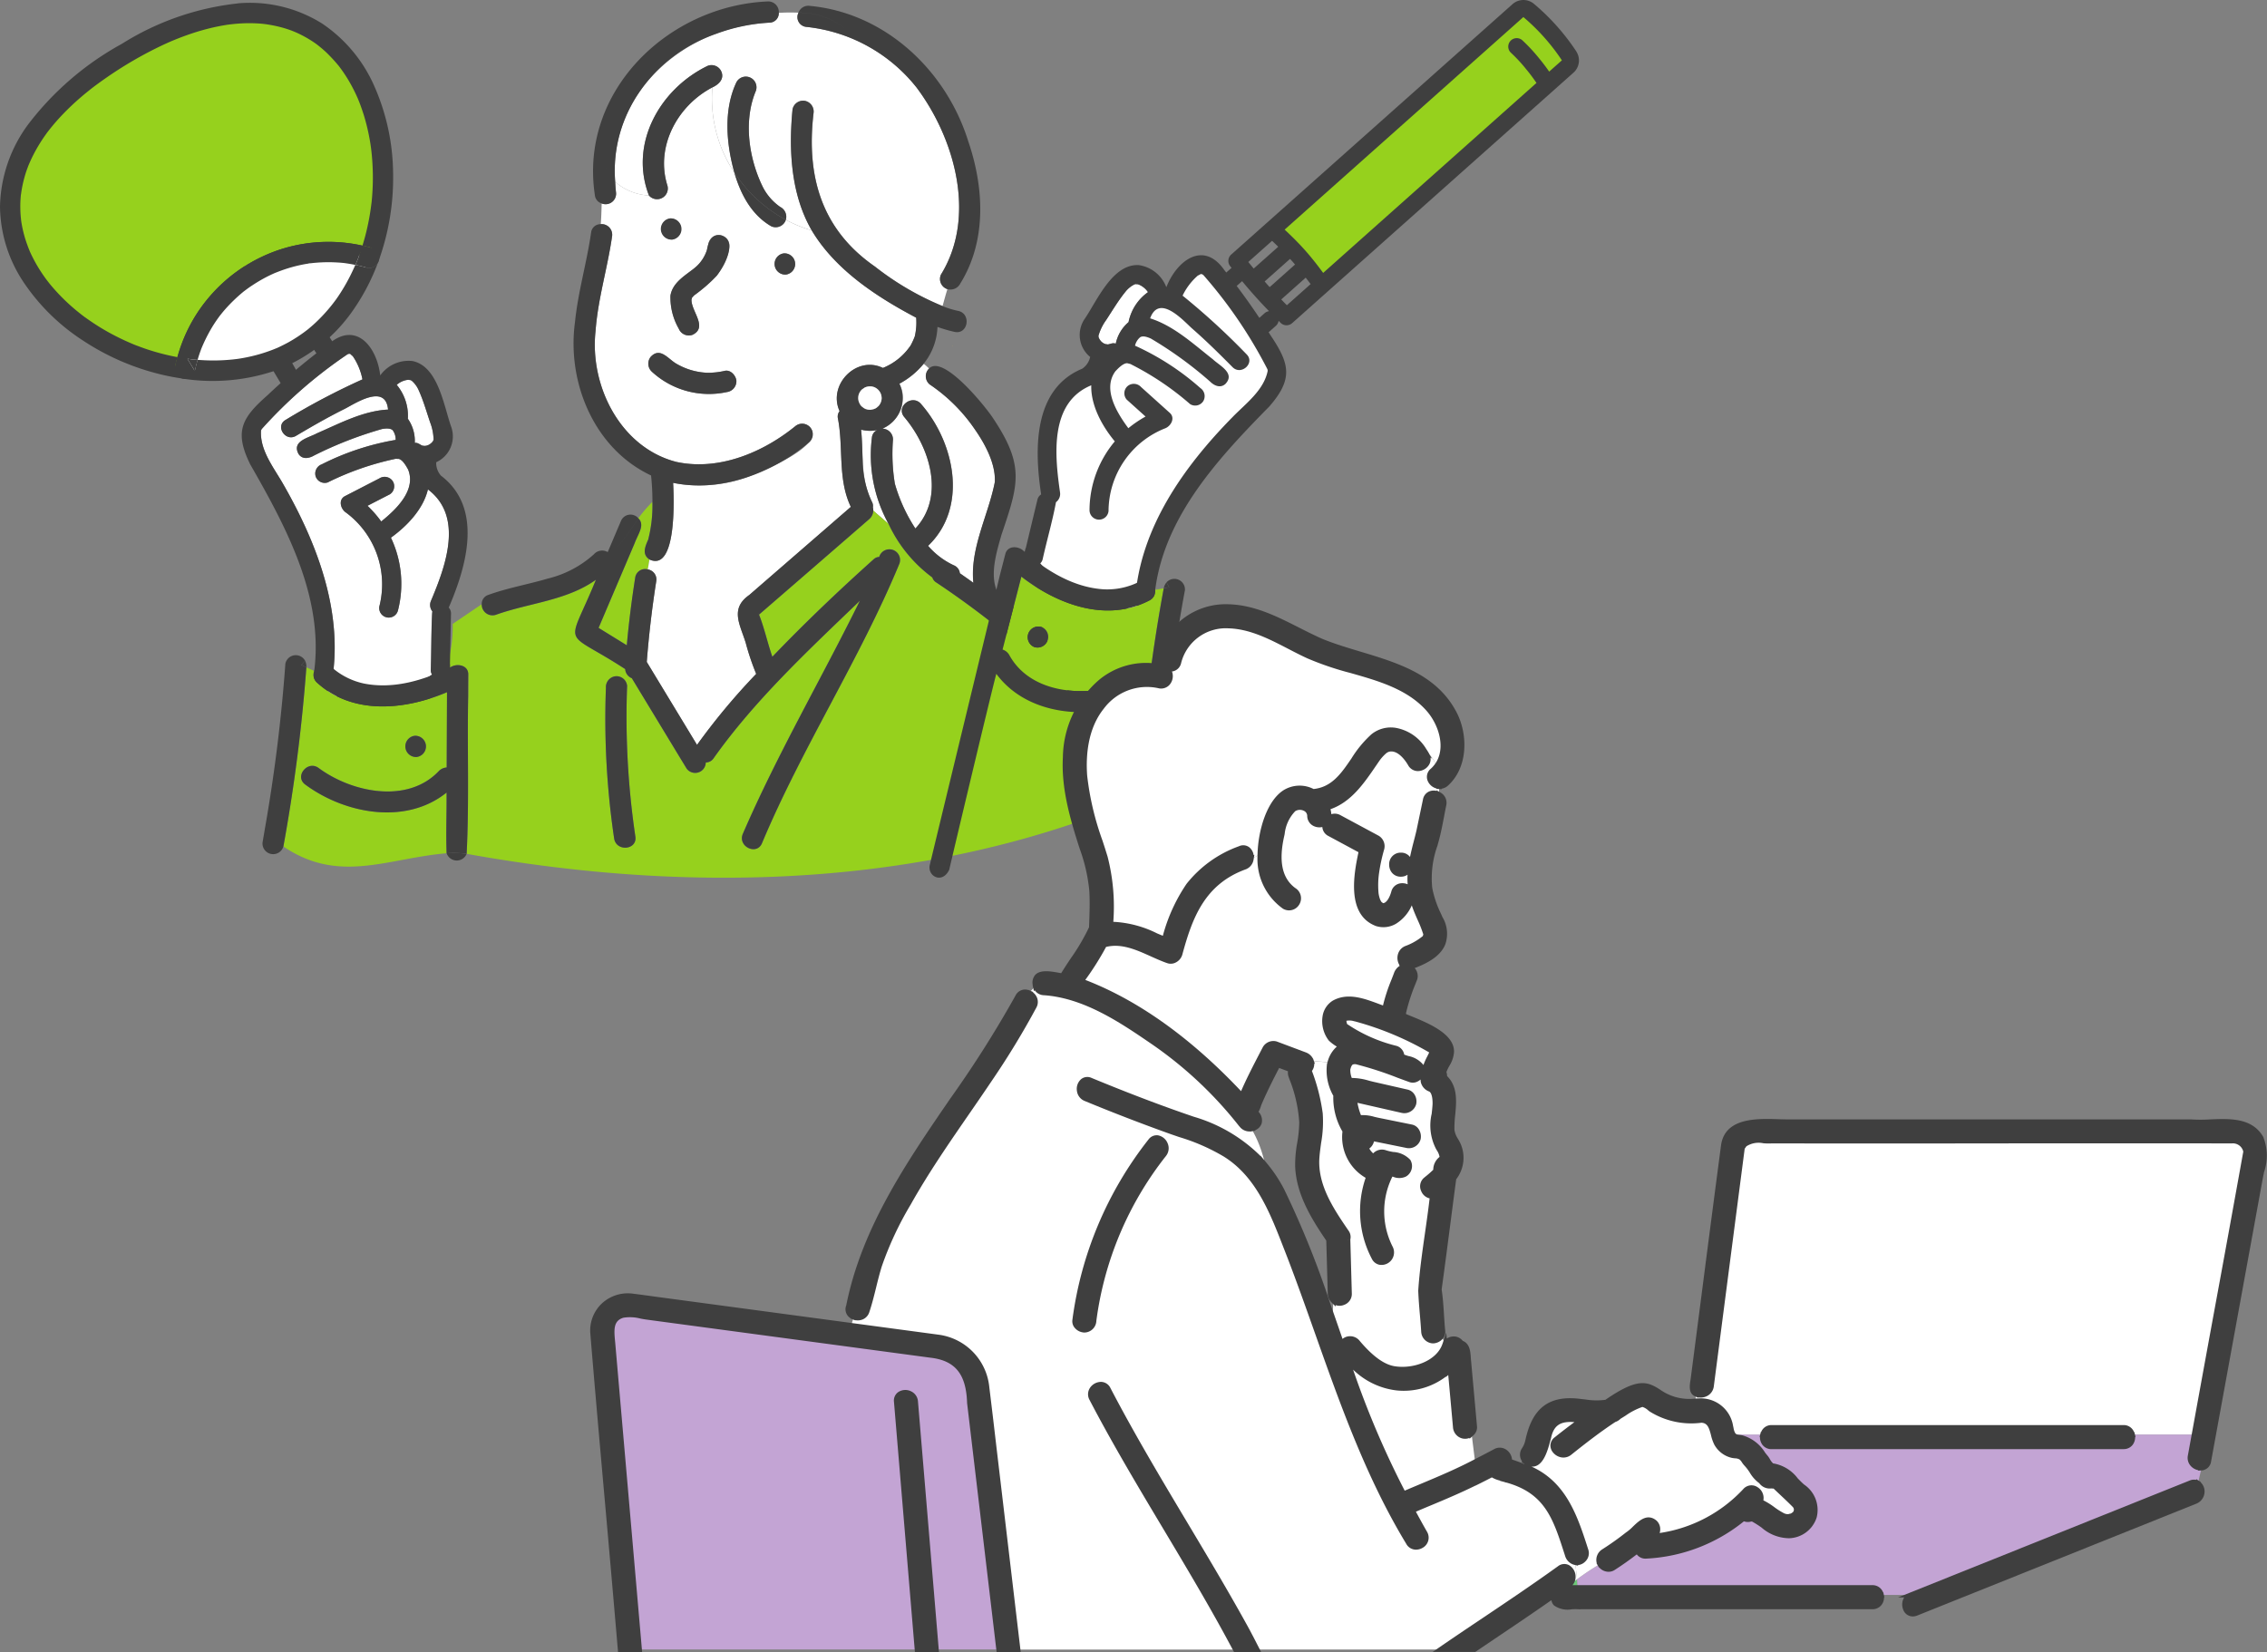 <svg id="img_recommended_01" xmlns="http://www.w3.org/2000/svg" xmlns:xlink="http://www.w3.org/1999/xlink" width="267.998" height="195.319" viewBox="0 0 267.998 195.319">
  <rect x="0" y="0" width="267.998" height="195.319" fill="#808080" stroke="none"/>
  <defs>
    <clipPath id="clip-path">
      <rect id="長方形_1644" data-name="長方形 1644" width="267.998" height="195.319" fill="none"/>
    </clipPath>
  </defs>
  <g id="グループ_1992" data-name="グループ 1992" clip-path="url(#clip-path)">
    <path id="パス_22841" data-name="パス 22841" d="M156.267,33.742l-5.883-6.609,29.092-25.9a.924.924,0,0,1,1.21-.021,25.08,25.08,0,0,1,4.833,5.428.925.925,0,0,1-.16,1.2Z" fill="#96d11d"/>
    <path id="パス_22842" data-name="パス 22842" d="M186.354,6.089A26.184,26.184,0,0,0,181.328.445a1.938,1.938,0,0,0-2.516.039l-29.092,25.9L145.545,30.1a1,1,0,0,0-.127,1.354c.056.073.117.144.173.218L131.8,43.742a4.376,4.376,0,0,0,5.82,6.537L150.853,38.5a.989.989,0,0,0,.3-.569c.081.08.16.164.241.243a1.051,1.051,0,0,0,.22.164h0a1,1,0,0,0,1.138-.133l4.175-3.716,0,0,29.088-25.9a1.938,1.938,0,0,0,.332-2.5m-6.26-4.071a24.123,24.123,0,0,1,4.554,5.115l-1.5,1.332c-.367-.522-.749-1.037-1.158-1.526a20.261,20.261,0,0,0-2.013-2.173,1,1,0,0,0-1.667.793.988.988,0,0,0,.328.69,18.127,18.127,0,0,1,1.819,1.97c.422.506.814,1.041,1.188,1.586L156.421,32.266c-.69-.94-1.411-1.86-2.181-2.72-.745-.836-1.548-1.629-2.373-2.4ZM149.813,33.633c-.105-.115-.206-.238-.31-.356l3-2.668c.082.09.17.177.251.267.117.132.227.27.342.4L150.1,33.945c-.1-.1-.193-.207-.286-.312m.568-5.16c.247.229.485.466.726.7l-2.9,2.579c-.213-.26-.429-.517-.638-.78Zm3.975,4.356c.194.254.394.5.581.76l-2.809,2.5c-.225-.226-.443-.456-.664-.685Zm-4.831,4.176L136.294,48.786a2.426,2.426,0,0,1-1.72.6,2.377,2.377,0,0,1-1.451-4.143l13.716-12q.726.876,1.481,1.724c.554.621,1.123,1.227,1.7,1.824a.957.957,0,0,0-.494.217m2.272,1Z" fill="#3f3f3f"/>
    <path id="パス_22843" data-name="パス 22843" d="M47.125,52.325v.014a.213.213,0,0,0,0-.025l0,.011" fill="#ffdc50"/>
    <path id="パス_22844" data-name="パス 22844" d="M36.259,72.579h0" fill="#ffdc50"/>
    <path id="パス_22845" data-name="パス 22845" d="M47.12,52.383v-.007c-.028.1-.012.07,0,.007" fill="#ffdc50"/>
    <line id="線_41" data-name="線 41" transform="translate(47.125 52.352)" fill="#ffdc50"/>
    <path id="パス_22846" data-name="パス 22846" d="M29.371,33.894c-.123.017-.06.011,0,0" fill="#ffdc50"/>
    <path id="パス_22847" data-name="パス 22847" d="M47.129,52.284a.1.1,0,0,0-.014-.056.117.117,0,0,1,.008.072l.006-.016" fill="#ffdc50"/>
    <path id="パス_22848" data-name="パス 22848" d="M81.747,35.4c.028-.1.008-.086,0,0" fill="#ffdc50"/>
    <path id="パス_22849" data-name="パス 22849" d="M46.734,57.132c.046.255.086.253.043.15a1.16,1.16,0,0,1-.043-.15" fill="#ffdc50"/>
    <path id="パス_22850" data-name="パス 22850" d="M132.131,82.988c-.007-.016-.016-.033-.025-.05.008.016.017.033.025.05" fill="#ffdc50"/>
    <path id="パス_22851" data-name="パス 22851" d="M112.675,40.815c-.009.015-.088.131-.083.129a.324.324,0,0,0,.083-.129" fill="#ffdc50"/>
    <path id="パス_22852" data-name="パス 22852" d="M89.712,72.634c.014-.091-.063-.144,0,0" fill="#ffdc50"/>
    <path id="パス_22853" data-name="パス 22853" d="M75.707,62.62,70.765,74.236,74.1,76.292q.366-4.011.994-7.993a1.178,1.178,0,0,1,1.486-.976l.2-1.171c-.928-.619-.507-1.541-.153-2.356a16.238,16.238,0,0,0,.5-4.463,16.889,16.889,0,0,0-1.668,1.946,1.178,1.178,0,0,1,.244,1.341" fill="#96d11d"/>
    <path id="パス_22854" data-name="パス 22854" d="M103.078,51.719a1.067,1.067,0,0,1,.631-.874A4.133,4.133,0,0,1,101.8,50.8c.28,2.9-.083,5.923,1.314,8.6a1.028,1.028,0,0,1,.078.607,1.206,1.206,0,0,1,.049.375l1.809,1.567a16.785,16.785,0,0,1-1.97-10.228" fill="#fff"/>
    <path id="パス_22855" data-name="パス 22855" d="M106.721,46.67a3.968,3.968,0,0,1-2.4,4.007,1.279,1.279,0,0,1,1.239,1.464,21.716,21.716,0,0,0,.236,5.05,19.269,19.269,0,0,0,2.425,5.294c3.557-3.82,1.685-9.651-1.334-13.2-1.011-1.275,1.032-2.748,2.036-1.483,3.95,4.545,5.55,12.186.8,16.732a9.052,9.052,0,0,0,3.049,2.305,1.134,1.134,0,0,1,.706.933c.532.378,1.068.75,1.6,1.135-.419-4.1,1.789-8.034,2.536-11.917.111-2.135-1.121-4.447-2.378-6.25a19.866,19.866,0,0,0-5.325-5.29,1.259,1.259,0,0,1-.078-1.871,5.9,5.9,0,0,0-.632-.563,9.514,9.514,0,0,1-2.865,2.35,3.947,3.947,0,0,1,.392,1.307" fill="#fff"/>
    <path id="パス_22856" data-name="パス 22856" d="M127.368,83.6c-.087-.2-.138-.418-.237-.615a14.008,14.008,0,0,0-1.981-2.506,105.106,105.106,0,0,0-14.545-11.669,1.025,1.025,0,0,1-.386-.539,16.52,16.52,0,0,1-5.171-6.327l-1.809-1.568a1.415,1.415,0,0,1-.5,1.013q-6.505,5.636-13.007,11.275c.633,1.594,1,3.345,1.574,4.982,3.845-4.016,7.888-7.86,12.017-11.563a.98.98,0,0,1,.613-.24,1.261,1.261,0,1,1,2.366.859c-4.7,11.312-11.473,21.671-16.209,32.962-.594,1.511-2.883.46-2.291-1.046,4.088-9.455,9.294-18.354,13.851-27.59C95.612,76.833,89.2,82.791,84.323,89.7a1.107,1.107,0,0,1-.89.451,1.255,1.255,0,0,1-2.258.732l-.9-1.477L74.693,80.19a1.265,1.265,0,0,1-.787-1.081c-7.547-4.917-6.876-2.152-3.457-10.561-3.464,2.472-7.89,2.733-11.806,4.133a1.271,1.271,0,0,1-1.692-1.244l-3.433,2.328a15.529,15.529,0,0,1-.357,3.666l0,1.5c.055-.025.411-.206.314-.152.741-.336,1.89-.064,1.886.945q-.006,1.265-.011,2.53c-.121,6.222.13,12.5-.181,18.695,24.5,4.431,50.2,4.076,73.314-4.146-.349-4.129-.852-9.839-1.111-13.2M75.109,98.89c.262,1.6-2.246,1.845-2.506.253a96.534,96.534,0,0,1-.973-17.81,1.29,1.29,0,0,1,1.126-1.379,1.266,1.266,0,0,1,1.38,1.126,96.437,96.437,0,0,0,.973,17.81" fill="#96d11d"/>
    <path id="パス_22857" data-name="パス 22857" d="M48.23,49.191a1.181,1.181,0,0,1-.012.318,4.579,4.579,0,0,1,.819,2.854c.348-.056.6.2.9.332-.016-.021.2.013.2.026.085-.008.217-.024.237-.02a2.1,2.1,0,0,0,.293-.1,1.459,1.459,0,0,0,.5-.419.713.713,0,0,0,.089-.215,5.973,5.973,0,0,0-.4-2.01c-.432-1.271-.8-2.587-1.355-3.809A3.154,3.154,0,0,0,48.657,45c-.021-.007-.089-.043-.149-.074.016.024-.173-.011-.154-.026a1.823,1.823,0,0,0-.245.018A2.431,2.431,0,0,0,46.9,45.5a5.729,5.729,0,0,1,1.335,3.692" fill="#fff"/>
    <path id="パス_22858" data-name="パス 22858" d="M41.292,41.818c.028-.013.047-.019-.01,0h.01" fill="#ffdc50"/>
    <path id="パス_22859" data-name="パス 22859" d="M41.677,42.072c.01.011.018.024.027.036a.244.244,0,0,0-.027-.036" fill="#ffdc50"/>
    <path id="パス_22860" data-name="パス 22860" d="M51.068,72.611a1.33,1.33,0,0,1,.05-.326,1.214,1.214,0,0,1-.163-1.254c1.714-4.071,3.914-9.941-.363-13.169-.549,2.341-2.49,4.353-4.374,5.707a12.715,12.715,0,0,1,.83,8.613,1.127,1.127,0,0,1-2.2-.478A10.568,10.568,0,0,0,40.9,60.6c-.625-.406-.944-1.513-.111-1.943l4.073-2.1a1.154,1.154,0,0,1,1.56.318,1.135,1.135,0,0,1-.318,1.561L43.448,59.8a13.25,13.25,0,0,1,1.617,1.849c1.756-1.411,4.159-3.693,3.186-6.131-.2-.364-.655-1.216-1.162-1.277.117.018-.19,0-.247.005a.765.765,0,0,0-.254.035,33.508,33.508,0,0,0-7.853,2.756,1.133,1.133,0,0,1-1.42-.722,1.16,1.16,0,0,1,.722-1.419,30.627,30.627,0,0,1,8.743-2.886,1.845,1.845,0,0,0-.335-1.126c-.282-.295-.854-.231-1.25-.17a45.86,45.86,0,0,0-8.051,3.134c-.6.352-1.4.506-1.845-.18-.836-1.532,1.2-1.9,2.182-2.445,2.68-1.159,5.431-2.646,8.4-2.8-.294-3.131-3.9-.713-5.109-.092-1.971.978-3.884,2.078-5.776,3.2-1.245.74-2.487-1.139-1.242-1.879a83.344,83.344,0,0,1,9.1-4.8,7.429,7.429,0,0,0-1.14-2.746,1.5,1.5,0,0,1-.254-.231.366.366,0,0,0-.157-.059c.081.02-.106.048,0,0l-.01,0a1.763,1.763,0,0,1-.174.051A54.613,54.613,0,0,0,30.93,50.736a1.613,1.613,0,0,1-.074.152c-.16,2.347,1.526,4.418,2.626,6.356,4.091,7.142,7.256,15.472,5.665,23.805a.981.981,0,0,1-.558.759,3.3,3.3,0,0,0,1.228.552,1.132,1.132,0,0,1,1.616-1.177c3.167,2.07,6.863.583,9.646-1.431a.943.943,0,0,1-.149-.508l.138-6.633" fill="#fff"/>
    <path id="パス_22861" data-name="パス 22861" d="M53.195,78.377l-1.67.545,1.67-.545q.062-2.936.122-5.87a1,1,0,0,0-.268-.67c2.115-4.9,4.1-11.79-.92-15.6a2.244,2.244,0,0,1-.56-1.586,3.361,3.361,0,0,0,1.745-4.257c-.282.468-.49.985-.718,1.435.228-.45.436-.967.718-1.435-.859-2.482-1.539-7.09-4.544-7.707a4.108,4.108,0,0,0-3.82,1.7c-.382-3.338-2.823-6.519-6.126-3.692A77.07,77.07,0,0,0,31.6,46.751c-3.059,2.692-3.92,4.3-2.009,8.17,4.434,7.738,9.106,16.431,7.356,25.651a1.168,1.168,0,0,0,1.643,1.237,2.081,2.081,0,0,1-.708-1.03,2.081,2.081,0,0,0,.708,1.03.983.983,0,0,0,.558-.76c1.591-8.334-1.574-16.662-5.665-23.806-1.1-1.937-2.786-4.007-2.626-6.354.028-.054.054-.1.074-.153a54.617,54.617,0,0,1,10.178-8.868s.111-.03.174-.05h.01c-.1.049.083.022,0,0a.377.377,0,0,1,.157.061,1.519,1.519,0,0,0,.254.23.259.259,0,0,0-.027-.036,7.349,7.349,0,0,1,1.168,2.782,83.177,83.177,0,0,0-9.1,4.8c-1.245.739,0,2.618,1.242,1.878,1.892-1.122,3.805-2.222,5.776-3.2,1.213-.619,4.816-3.037,5.109.093-2.964.153-5.715,1.638-8.4,2.8-.984.54-3.019.914-2.183,2.445.445.685,1.245.532,1.846.179a45.939,45.939,0,0,1,8.051-3.134c.4-.06.968-.125,1.249.17a1.837,1.837,0,0,1,.336,1.125A30.727,30.727,0,0,0,38.036,54.9a1.162,1.162,0,0,0-.721,1.42,1.132,1.132,0,0,0,1.419.722,33.632,33.632,0,0,1,7.853-2.756.722.722,0,0,1,.255-.035c.057,0,.364.013.247,0,.507.058.96.912,1.162,1.276.973,2.439-1.429,4.719-3.186,6.131A13.307,13.307,0,0,0,43.448,59.8L46.1,58.432a1.135,1.135,0,0,0,.318-1.56,1.152,1.152,0,0,0-1.561-.319l-4.072,2.1c-.833.429-.514,1.537.111,1.944a10.566,10.566,0,0,1,3.946,11.109,1.127,1.127,0,0,0,2.2.478,12.715,12.715,0,0,0-.83-8.613c1.884-1.355,3.824-3.366,4.374-5.708,4.277,3.23,2.077,9.1.363,13.17a1.214,1.214,0,0,0,.163,1.254c-.168,2.306-.1,4.643-.189,6.957a.954.954,0,0,0,.15.509c-2.783,2.014-6.48,3.5-9.647,1.432a1.131,1.131,0,0,0-1.615,1.176c.65.168,1.37.252,2.038.439-.668-.187-1.388-.271-2.038-.439a1.311,1.311,0,0,0,.595.831c3.939,2.574,8.827.782,12.236-1.8a1.153,1.153,0,0,0,.315-1.565,2.645,2.645,0,0,0,.232-1.45m-11.9-36.559h-.01c.057-.019.038-.012.01,0m8.644,10.877c-.3-.131-.552-.388-.9-.332a4.57,4.57,0,0,0-.819-2.853A5.728,5.728,0,0,0,46.9,45.5a2.428,2.428,0,0,1,1.213-.577,2,2,0,0,1,.245-.018c-.019.015.17.05.155.026.059.031.127.067.149.075a3.141,3.141,0,0,1,.839,1.143c.554,1.222.923,2.539,1.355,3.81a5.991,5.991,0,0,1,.4,2.009.675.675,0,0,1-.089.216,1.466,1.466,0,0,1-.5.419,2.294,2.294,0,0,1-.293.1c-.02,0-.152.012-.237.02,0-.013-.214-.047-.2-.026" fill="#3f3f3f"/>
    <path id="パス_22862" data-name="パス 22862" d="M41.677,42.072c.01.011.018.024.027.036a.244.244,0,0,0-.027-.036" fill="#3f3f3f"/>
    <path id="パス_22863" data-name="パス 22863" d="M36.218,78.909A201.017,201.017,0,0,1,33.5,100.08c6.576,4.464,12.3,1.393,19.3.8-.09-2.384.017-4.787-.006-7.176-4.783,3.849-11.977,2.554-16.711-.95-1.306-.968.293-2.914,1.593-1.952,3.872,2.868,10.458,4.281,14.177.385a1.414,1.414,0,0,1,.955-.449q.018-4.45.038-8.9c-4.932,2.1-11.112,2.744-15.357-1.123a1.223,1.223,0,0,1-.338-1.382l-.933-.435,0,.009m12.794,8.085a1.26,1.26,0,0,1,.252,2.506,1.26,1.26,0,0,1-.252-2.506" fill="#96d11d"/>
    <path id="パス_22864" data-name="パス 22864" d="M72.359,27.933c-.535,3.747-1.678,7.415-1.954,11.2-.716,6.485,2.938,13.78,9.552,15.48,5.026,1.084,10.268-1.117,14.127-4.277a1.268,1.268,0,0,1,1.76.277c1.5,2.088-5.168,4.832-6.631,5.45a16.436,16.436,0,0,1-9.642,1.025c.092,1.781.475,10.534-2.791,9.065l-.2,1.171a1.2,1.2,0,0,1,1,1.4q-.75,4.746-1.12,9.539L82.4,88.066a77.734,77.734,0,0,1,6.993-8.393,29.512,29.512,0,0,1-1.229-3.642c-.659-2.171-1.924-4.053.414-5.687l12.012-10.416c-1.583-3.3-.845-7.018-1.537-10.5a1.043,1.043,0,0,1,.207-.819c-1.416-3.11,1.986-6.624,5.123-5.107a7.182,7.182,0,0,0,3.29-2.685,8.325,8.325,0,0,0,.475-1.037,7.261,7.261,0,0,0,.168-2.219c-4.7-2.475-9.573-5.666-12.349-10.32a15.617,15.617,0,0,1-3.07-1.249,1.261,1.261,0,0,1-1.718.765c-2.345-1.344-3.635-3.813-4.369-6.354A15.8,15.8,0,0,1,84.22,10.332c-4.107,2.136-6.733,6.946-5.347,11.52a1.27,1.27,0,0,1-2.156,1.26A6.559,6.559,0,0,1,72.728,21.5c.02.429.05.858.1,1.286a1.243,1.243,0,0,1-1.7,1.27c-.021.826-.044,1.643-.108,2.445a1.256,1.256,0,0,1,1.341,1.433m20.3,2.024a1.26,1.26,0,0,1,.253,2.505,1.26,1.26,0,0,1-.253-2.505M81.681,32.022a4.671,4.671,0,0,0,2.055-3.186,1.259,1.259,0,0,1,2.483.422c-.349,2.665-2.267,4.279-4.186,5.687-.076.087-.15.177-.229.26a1.674,1.674,0,0,1-.081.171c.14-.263.067-.082.024.042-.044,1.38,1.973,3.266.125,4.166a1.286,1.286,0,0,1-1.629-.72,7.443,7.443,0,0,1-.985-3.911c.219-1.352,1.394-2.174,2.423-2.931m-2.463-6.2a1.26,1.26,0,0,1,.252,2.5,1.26,1.26,0,0,1-.252-2.5M76.913,42.2c1.1-1.191,2.012.157,2.957.746a7.829,7.829,0,0,0,3.5,1.111,8.244,8.244,0,0,0,2.305-.213c.687-.16,1.291.523,1.379,1.127a1.292,1.292,0,0,1-1.126,1.379,9.955,9.955,0,0,1-8.832-2.378,1.289,1.289,0,0,1-.179-1.772" fill="#fff"/>
    <path id="パス_22865" data-name="パス 22865" d="M90.977,2.677C80.926,3.146,71.893,10.944,72.728,21.5a6.564,6.564,0,0,0,3.989,1.613c-2.37-6.1,1.293-12.613,6.947-15.328a1.268,1.268,0,0,1,1.63.719c.342.869-.355,1.5-1.074,1.829A15.8,15.8,0,0,0,86.812,20.4c-.949-3.38-1.3-7.379.23-10.645A1.26,1.26,0,0,1,89.333,10.8c-1.452,3.495-.825,7.935.871,11.363a6.462,6.462,0,0,0,2.024,2.3,1.3,1.3,0,0,1,.671,1.525,15.581,15.581,0,0,0,3.07,1.249c-2.465-4.252-2.733-9.5-2.27-14.286a1.271,1.271,0,0,1,1.453-1.03,1.291,1.291,0,0,1,1.03,1.453c-.875,7.453.927,13.754,7.264,18.146a33.7,33.7,0,0,0,7.982,4.664c.186-.664.363-1.34.572-2a1.26,1.26,0,0,1-.764-1.717c4.239-6.853,1.64-16.08-2.871-22.107A19.159,19.159,0,0,0,95.3,3.177,1.157,1.157,0,0,1,94.395,1.5a22.029,22.029,0,0,0-2.328.021,1.118,1.118,0,0,1-1.09,1.16" fill="#fff"/>
    <path id="パス_22866" data-name="パス 22866" d="M132.061,82.851c.017.035.027.056.044.088-.015-.029-.03-.058-.044-.088" fill="#ffdc50"/>
    <path id="パス_22867" data-name="パス 22867" d="M36.217,78.9a1.581,1.581,0,0,0-.141-.763l-.457.484Z" fill="#3f3f3f"/>
    <path id="パス_22868" data-name="パス 22868" d="M35.619,78.622l-.853.9.853-.9-.523-.244.523.244.456-.484a1.251,1.251,0,0,0-2.341.349,192.212,192.212,0,0,1-2.415,19.466c-.09.541-.181,1.082-.277,1.623a1.259,1.259,0,0,0,2.46.5c-.5-.28-1.012-.583-1.564-.916l.5-.05-.5.05c.552.333,1.067.636,1.564.916A200.642,200.642,0,0,0,36.217,78.9Z" fill="#3f3f3f"/>
    <path id="パス_22869" data-name="パス 22869" d="M52.8,100.881a1.261,1.261,0,0,0,2.367.064,11.48,11.48,0,0,0-2.367-.064" fill="#3f3f3f"/>
    <path id="パス_22870" data-name="パス 22870" d="M53.471,78.775c.1-.054-.259.127-.315.153l-.006,2.647.006-2.647c-3.1,1.517-6.636,2.569-10.095,1.893a8.387,8.387,0,0,1-3.982-2.053,1.18,1.18,0,0,0-1.931.567l2.863,1.335-2.863-1.335a1.225,1.225,0,0,0,.338,1.383c4.245,3.866,10.425,3.222,15.357,1.122q-.019,4.451-.038,8.9a1.42,1.42,0,0,0-.955.45c-3.718,3.9-10.305,2.482-14.177-.385-1.3-.962-2.9.984-1.593,1.951,4.734,3.5,11.928,4.8,16.712.95.022,2.389-.085,4.793.005,7.175a11.552,11.552,0,0,1,2.367.065c.312-6.2.061-12.473.182-18.695q0-1.266.01-2.531c0-1.009-1.145-1.281-1.885-.945" fill="#3f3f3f"/>
    <path id="パス_22871" data-name="パス 22871" d="M49.012,86.994a1.26,1.26,0,0,0,.252,2.506,1.26,1.26,0,0,0-.252-2.506" fill="#3f3f3f"/>
    <path id="パス_22872" data-name="パス 22872" d="M92.9,25.989a1.3,1.3,0,0,0-.67-1.525,6.464,6.464,0,0,1-2.025-2.3c-1.7-3.427-2.322-7.869-.871-11.363a1.26,1.26,0,0,0-2.291-1.046c-1.532,3.266-1.179,7.264-.229,10.645A16.829,16.829,0,0,0,92.9,25.989" fill="#3f3f3f"/>
    <path id="パス_22873" data-name="パス 22873" d="M86.812,20.4c.734,2.541,2.024,5.01,4.369,6.354a1.261,1.261,0,0,0,1.718-.765A16.841,16.841,0,0,1,86.812,20.4" fill="#3f3f3f"/>
    <path id="パス_22874" data-name="パス 22874" d="M114.43,16.594C111.791,8.26,104.6,1.517,95.723.694a1.23,1.23,0,0,0-1.329.8,8.692,8.692,0,0,1,5.869,2.19A8.692,8.692,0,0,0,94.394,1.5,1.158,1.158,0,0,0,95.3,3.177a19.159,19.159,0,0,1,13.064,7.184c4.511,6.026,7.109,15.254,2.871,22.107A1.259,1.259,0,0,0,112,34.185a11.431,11.431,0,0,1,.766-1.9,11.431,11.431,0,0,0-.766,1.9,1.309,1.309,0,0,0,1.527-.671c3.166-5.1,2.8-11.437.9-16.92" fill="#3f3f3f"/>
    <path id="パス_22875" data-name="パス 22875" d="M94.084,50.335c-3.86,3.16-9.1,5.36-14.128,4.276-6.614-1.7-10.267-8.993-9.551-15.48.276-3.782,1.418-7.45,1.954-11.2A1.256,1.256,0,0,0,71.018,26.5a11.411,11.411,0,0,1-.952,4.022,11.411,11.411,0,0,0,.952-4.022,1.122,1.122,0,0,0-1.142,1.009c-.506,3.538-1.541,6.994-1.9,10.552-.984,7.139,2.258,14.993,8.99,18.153a28.751,28.751,0,0,1,.163,3.118c.262-.257.534-.51.828-.752-.294.242-.566.495-.828.752a16.229,16.229,0,0,1-.5,4.463c-.354.815-.774,1.739.153,2.356l.291-1.711-.291,1.711c3.234,1.512,2.9-7.3,2.792-9.065,5.584,1.168,11.68-1.116,16-4.717a1.259,1.259,0,0,0-1.483-2.035" fill="#3f3f3f"/>
    <path id="パス_22876" data-name="パス 22876" d="M75.109,98.89a96.437,96.437,0,0,1-.973-17.81,1.266,1.266,0,0,0-1.38-1.126,1.29,1.29,0,0,0-1.126,1.379,96.534,96.534,0,0,0,.973,17.81c.26,1.592,2.768,1.35,2.506-.253" fill="#3f3f3f"/>
    <path id="パス_22877" data-name="パス 22877" d="M79.47,28.328a1.26,1.26,0,0,0-.253-2.506,1.26,1.26,0,0,0,.253,2.506" fill="#3f3f3f"/>
    <path id="パス_22878" data-name="パス 22878" d="M85.189,27.805c-1.117-.172-1.482.861-1.618,1.759a4.436,4.436,0,0,1-1.232,1.921c-1.154,1.021-2.807,1.794-3.081,3.468a7.443,7.443,0,0,0,.985,3.911,1.286,1.286,0,0,0,1.629.72c1.849-.9-.17-2.783-.125-4.166.043-.124.116-.305-.024-.042a1.674,1.674,0,0,0,.081-.171c.079-.083.153-.173.229-.26A20.455,20.455,0,0,0,84.741,32.6c.848-1.117,2.609-4.2.448-4.792m-3.442,7.6c.008-.086.028-.1,0,0" fill="#3f3f3f"/>
    <path id="パス_22879" data-name="パス 22879" d="M83.678,44.077a7.844,7.844,0,0,1-3.809-1.127c-.941-.588-1.866-1.937-2.957-.746a1.29,1.29,0,0,0,.179,1.771,9.954,9.954,0,0,0,8.833,2.379,1.293,1.293,0,0,0,1.126-1.38c-.089-.6-.692-1.286-1.379-1.126a9.147,9.147,0,0,1-1.993.229" fill="#3f3f3f"/>
    <path id="パス_22880" data-name="パス 22880" d="M92.911,32.462a1.26,1.26,0,0,0-.253-2.506,1.26,1.26,0,0,0,.253,2.506" fill="#3f3f3f"/>
    <path id="パス_22881" data-name="パス 22881" d="M132.088,82.906c.075.156.07.138.043.082-.014-.027-.028-.056-.043-.082" fill="#3f3f3f"/>
    <path id="パス_22882" data-name="パス 22882" d="M128.479,96.8q.081.936.161,1.872a1.26,1.26,0,0,0,2.506-.252q-.109-1.263-.218-2.525-1.219.467-2.449.905" fill="#3f3f3f"/>
    <path id="パス_22883" data-name="パス 22883" d="M126.094,77.881c-1.242-1.216-2.551-2.366-3.892-3.477a8.07,8.07,0,0,0,1.4-.3,1.26,1.26,0,0,0-.91-2.349,3.849,3.849,0,0,1-4.715-1.611c-1.049-2.067-.184-4.8.412-6.909,2.016-5.968,2.775-8.131-.968-13.755-.907-1.411-5.953-7.651-7.6-5.9a3.9,3.9,0,0,0,2.2,1.445,3.9,3.9,0,0,1-2.2-1.445,1.259,1.259,0,0,0,.079,1.871,19.881,19.881,0,0,1,5.325,5.29c1.257,1.8,2.489,4.115,2.377,6.25-.747,3.883-2.955,7.813-2.536,11.917-.527-.385-1.063-.757-1.6-1.135a1.134,1.134,0,0,0-.706-.933,9.048,9.048,0,0,1-3.048-2.305c4.753-4.549,3.154-12.186-.8-16.732-1-1.265-3.047.208-2.036,1.483,3.019,3.55,4.89,9.386,1.334,13.2a19.272,19.272,0,0,1-2.426-5.294,21.661,21.661,0,0,1-.235-5.05,1.279,1.279,0,0,0-1.239-1.464,3.923,3.923,0,0,0,2.007-5.314,9.514,9.514,0,0,0,2.865-2.35,2.641,2.641,0,0,0-1.982-.544,2.641,2.641,0,0,1,1.982.544,7.318,7.318,0,0,0,1.644-4.363,15.8,15.8,0,0,0,2.027.589c1.589.34,2-2.145.422-2.483a10.469,10.469,0,0,1-1.86-.571c-.627,2.24-1.361,4.348-3.815,5.231,2.454-.883,3.188-2.991,3.815-5.231a33.7,33.7,0,0,1-7.981-4.663c-6.338-4.392-8.14-10.7-7.264-18.147a1.292,1.292,0,0,0-1.031-1.453,1.271,1.271,0,0,0-1.453,1.03c-.462,4.784-.195,10.034,2.27,14.287a14.852,14.852,0,0,0,2.16.454,14.852,14.852,0,0,1-2.16-.454c2.778,4.654,7.654,7.845,12.349,10.32a7.265,7.265,0,0,1-.167,2.219,8.541,8.541,0,0,1-.475,1.037,7.185,7.185,0,0,1-3.29,2.684c-3.138-1.517-6.54,2-5.123,5.107a1.043,1.043,0,0,0-.207.82c.692,3.484-.046,7.205,1.537,10.5L88.579,70.344c-2.337,1.634-1.072,3.518-.413,5.688a29.5,29.5,0,0,0,1.229,3.641A77.648,77.648,0,0,0,82.4,88.067L76.458,78.26q.375-4.79,1.119-9.538a1.2,1.2,0,0,0-1-1.4l-1.19,6.991,1.19-6.991a1.179,1.179,0,0,0-1.486.977q-.628,3.979-.994,7.993l-3.335-2.057L75.044,64.18c.3-.881,1.264-2.113.419-2.9A41.325,41.325,0,0,1,71.651,66.3a41.325,41.325,0,0,0,3.812-5.026,1.218,1.218,0,0,0-2.047.3q-.788,1.851-1.574,3.7a1.3,1.3,0,0,0-1.641.266,12.485,12.485,0,0,1-5.446,2.866c-2.329.691-4.733,1.1-7.022,1.927a1.114,1.114,0,0,0-.783,1.1l1.29-.875-1.29.875a1.273,1.273,0,0,0,1.693,1.245c3.916-1.4,8.342-1.662,11.806-4.134-3.433,8.423-4.069,5.65,3.457,10.561a1.265,1.265,0,0,0,.787,1.082l5.587,9.215.9,1.478a1.255,1.255,0,0,0,2.257-.733,1.108,1.108,0,0,0,.891-.451c4.88-6.909,11.289-12.867,17.325-18.669-4.557,9.236-9.764,18.136-13.851,27.59-.592,1.506,1.7,2.557,2.291,1.047C94.824,88.376,101.6,78.018,106.3,66.705a1.26,1.26,0,1,0-2.365-.858.983.983,0,0,0-.613.239c-4.129,3.7-8.172,7.548-12.018,11.564-.571-1.637-.94-3.388-1.573-4.983q6.509-5.629,13.006-11.274a1.415,1.415,0,0,0,.5-1.013l-1.873-1.623,1.873,1.623a1.183,1.183,0,0,0-.049-.376,1.014,1.014,0,0,0-.078-.605,11.741,11.741,0,0,1-1.129-4.909c-.043-1.239-.061-2.468-.184-3.692a4.115,4.115,0,0,0,1.91.047,1.07,1.07,0,0,0-.631.874,16.787,16.787,0,0,0,1.971,10.228l4.5,3.9-4.5-3.9a16.519,16.519,0,0,0,5.17,6.327,1.038,1.038,0,0,0,.387.54,105.09,105.09,0,0,1,14.544,11.668,14.451,14.451,0,0,1,1.939,2.425l-.027-.056a6.215,6.215,0,0,1,.306.753c.261,3.366.762,9.057,1.112,13.2q1.23-.437,2.449-.905-.531-6.162-1.06-12.324c-.2-2.3-2.226-4.174-3.774-5.689m-18.42-37.065c-.026.056-.056.116-.083.128-.005,0,.074-.113.083-.128M89.712,72.635c-.063-.146.014-.091,0,0m14.219-24.723c-.031.039-.063.078-.1.114l.049-.033a4.2,4.2,0,0,1-.378.289c-.1.041-.2.083-.3.117.02,0,.031,0,.057,0a1.682,1.682,0,0,1-.8,0,.245.245,0,0,1,.035.019.431.431,0,0,0-.048-.022c-.034,0-.182-.044-.1-.046a1.031,1.031,0,0,1-.469-.3c.093.122-.046,0-.073-.053a.6.6,0,0,1,.056.038.642.642,0,0,0-.057-.039,2.049,2.049,0,0,1-.157-.21l.015.047a1.718,1.718,0,0,1-.218-.782l-.009.053a1.7,1.7,0,0,1,.2-.744.208.208,0,0,1-.021.021.216.216,0,0,0,.027-.032c.013-.041.091-.147.083-.1.1-.2.315-.29.478-.422a1.455,1.455,0,0,1,1.044-.09,1.417,1.417,0,0,1,.924.965.437.437,0,0,1,0-.067c-.013.04.062.189.027.194a1.209,1.209,0,0,1,.027.253,1.475,1.475,0,0,1-.293.832" fill="#3f3f3f"/>
    <path id="パス_22884" data-name="パス 22884" d="M90.724.171C78.914.7,68.485,10.824,70.32,23.037a1.147,1.147,0,0,0,.806,1.017c.019-.744.037-1.5.086-2.252-.049.756-.067,1.508-.086,2.252a1.242,1.242,0,0,0,1.7-1.27c-.047-.427-.077-.856-.1-1.285a4.3,4.3,0,0,1-1.318-2.754A4.3,4.3,0,0,0,72.728,21.5c-.635-7.888,4.551-14.969,11.9-17.485a21.81,21.81,0,0,1,6.351-1.337,1.121,1.121,0,0,0,1.09-1.16c-.909.051-1.8.14-2.631.223.833-.083,1.722-.172,2.631-.223A1.257,1.257,0,0,0,90.724.171" fill="#3f3f3f"/>
    <path id="パス_22885" data-name="パス 22885" d="M85.293,8.5a1.268,1.268,0,0,0-1.629-.72C78,10.515,74.352,16.989,76.717,23.112a9.312,9.312,0,0,0,1.712-.013,9.312,9.312,0,0,1-1.712.013,1.27,1.27,0,0,0,2.156-1.26c-1.386-4.573,1.24-9.384,5.347-11.52a15.367,15.367,0,0,1,.31-2.022,15.367,15.367,0,0,0-.31,2.022C84.938,10,85.636,9.37,85.293,8.5" fill="#3f3f3f"/>
    <path id="パス_22886" data-name="パス 22886" d="M103.1,48.425c-.046,0-.02-.021.111-.026.1-.034.2-.076.3-.117a1.914,1.914,0,0,0,.266-.2c-.051.037-.068.034.062-.055a1.458,1.458,0,0,0,.391-.946,1.271,1.271,0,0,0-.027-.253.291.291,0,0,1-.024-.127,1.414,1.414,0,0,0-.923-.965,1.455,1.455,0,0,0-1.044.09c-.164.132-.378.22-.479.421,0,.018-.029.057-.088.111a1.385,1.385,0,0,0-.041,1.319c-.01-.038.008-.026.051.107a2.012,2.012,0,0,0,.157.21c.183.134.314.308.542.357a.341.341,0,0,1,.113.049,1.479,1.479,0,0,0,.635.026" fill="#fff"/>
    <path id="パス_22887" data-name="パス 22887" d="M101.631,47.752a.76.76,0,0,1,.033.078l-.015-.047c-.007-.01-.012-.021-.018-.031" fill="#fff"/>
    <path id="パス_22888" data-name="パス 22888" d="M103.265,48.4c-.026,0-.037,0-.057,0l-.02.008a.357.357,0,0,1,.077-.011" fill="#fff"/>
    <path id="パス_22889" data-name="パス 22889" d="M103.18,48.409l.008,0-.091.018a.3.3,0,0,0,.083-.015" fill="#fff"/>
    <path id="パス_22890" data-name="パス 22890" d="M101.728,46.246c.009-.048-.07.059-.083.1a.759.759,0,0,0,.083-.1" fill="#fff"/>
    <path id="パス_22891" data-name="パス 22891" d="M103.791,48.066l-.019.015.019-.015" fill="#fff"/>
    <path id="パス_22892" data-name="パス 22892" d="M101.456,46.93l0-.008,0,.008" fill="#fff"/>
    <path id="パス_22893" data-name="パス 22893" d="M104.17,46.633c0,.03,0,.044,0,.067l.007.016a.5.5,0,0,1-.011-.083" fill="#fff"/>
    <path id="パス_22894" data-name="パス 22894" d="M101.45,46.958c-.006.047,0,.1-.013.143.012-.056.007-.124.018-.171,0,.01,0,.019-.005.028" fill="#fff"/>
    <path id="パス_22895" data-name="パス 22895" d="M103.884,47.993l-.05.033a.387.387,0,0,1-.042.04,1.05,1.05,0,0,1,.092-.073" fill="#fff"/>
    <path id="パス_22896" data-name="パス 22896" d="M101.618,46.378a.223.223,0,0,0,.022-.021l.006-.011c-.011.01-.018.024-.028.032" fill="#fff"/>
    <path id="パス_22897" data-name="パス 22897" d="M104.195,46.752c0-.012-.01-.024-.014-.036.006.037.009.073.017.111.01.009.016-.021,0-.075" fill="#fff"/>
    <path id="パス_22898" data-name="パス 22898" d="M101.631,47.752c-.011-.025-.02-.051-.032-.076a.348.348,0,0,0,.032.076" fill="#fff"/>
    <path id="パス_22899" data-name="パス 22899" d="M102.5,48.418a.245.245,0,0,0-.035-.019l-.013,0a.431.431,0,0,1,.048.022" fill="#fff"/>
    <path id="パス_22900" data-name="パス 22900" d="M102.385,48.382l.063.014a.748.748,0,0,0-.1-.046c-.039,0-.036.017.036.032" fill="#fff"/>
    <path id="パス_22901" data-name="パス 22901" d="M101.807,47.993c.018.021.035.043.052.066.116.114.009-.051-.052-.066" fill="#fff"/>
    <path id="パス_22902" data-name="パス 22902" d="M104.2,46.827c-.011-.043-.008-.086-.023-.127a.282.282,0,0,0,.023.127" fill="#3f3f3f"/>
    <path id="パス_22903" data-name="パス 22903" d="M101.863,48.032l.018.015-.018-.015" fill="#3f3f3f"/>
    <path id="パス_22904" data-name="パス 22904" d="M103.1,48.425a.616.616,0,0,0,.111-.026c-.131.005-.157.026-.111.026" fill="#3f3f3f"/>
    <path id="パス_22905" data-name="パス 22905" d="M103.772,48.081a.453.453,0,0,0,.062-.055c-.13.089-.113.092-.062.055" fill="#3f3f3f"/>
    <path id="パス_22906" data-name="パス 22906" d="M101.728,46.246a.759.759,0,0,1-.083.1l0,.011a.278.278,0,0,0,.088-.111" fill="#3f3f3f"/>
    <path id="パス_22907" data-name="パス 22907" d="M101.457,46.922a.6.6,0,0,0-.011.126c.025-.154.02-.168.011-.126" fill="#3f3f3f"/>
    <path id="パス_22908" data-name="パス 22908" d="M102.449,48.4l.013,0a.341.341,0,0,0-.113-.049.919.919,0,0,1,.1.046" fill="#3f3f3f"/>
    <path id="パス_22909" data-name="パス 22909" d="M101.6,47.676a.8.8,0,0,0,.05.107c-.042-.134-.06-.146-.05-.107" fill="#3f3f3f"/>
    <path id="パス_22910" data-name="パス 22910" d="M139.135,63.428h0" fill="#ffdc50"/>
    <path id="パス_22911" data-name="パス 22911" d="M132.923,45.828c-.109.235-.147.223-.08.134a1.157,1.157,0,0,0,.08-.134" fill="#ffdc50"/>
    <path id="パス_22912" data-name="パス 22912" d="M135.8,69.427s-11.7,3.842-13.2-2.244l1.8-9.246s-1.706-6.373.09-9.066a14.555,14.555,0,0,1,5.475-4.309s.629-2.155,2.155-2.155.179-2.513,1.705-2.962,0-2.064,1.706-2.693,4.129-4.219,4.129-4.219.923-1.8,2.244-1.8S151.24,43.4,151.24,43.4s-.474,3.078-7.9,10.413a24.7,24.7,0,0,0-7.54,15.619" fill="#fff"/>
    <path id="パス_22913" data-name="パス 22913" d="M133.491,37.767a1.167,1.167,0,0,0-.069.311,4.571,4.571,0,0,0-1.516,2.553c-.323-.143-.635.041-.955.092.021-.016-.2-.038-.2-.025-.08-.029-.2-.078-.224-.079a2.253,2.253,0,0,1-.258-.17,1.468,1.468,0,0,1-.379-.533.67.67,0,0,1-.031-.231,5.962,5.962,0,0,1,.9-1.841c.74-1.12,1.431-2.3,2.277-3.341a3.164,3.164,0,0,1,1.1-.894,1.576,1.576,0,0,0,.163-.035c-.021.02.17.034.156.015a2.13,2.13,0,0,1,.233.079,2.447,2.447,0,0,1,1.027.866,5.726,5.726,0,0,0-2.228,3.233" fill="#fff"/>
    <path id="パス_22914" data-name="パス 22914" d="M142.072,32.4c-.023-.02-.04-.03.01,0h-.01" fill="#ffdc50"/>
    <path id="パス_22915" data-name="パス 22915" d="M141.635,32.545c-.011.009-.022.019-.035.028a.277.277,0,0,1,.035-.028" fill="#ffdc50"/>
    <path id="パス_22916" data-name="パス 22916" d="M124.8,59.7a1.326,1.326,0,0,0,.034-.328,1.212,1.212,0,0,0,.476-1.171c-.625-4.373-1.263-10.609,3.693-12.647-.063,2.4,1.3,4.843,2.783,6.631a12.712,12.712,0,0,0-2.989,8.12,1.127,1.127,0,0,0,2.25.1,10.569,10.569,0,0,1,6.636-9.744c.708-.235,1.3-1.225.6-1.851l-3.407-3.065a1.153,1.153,0,0,0-1.59-.088,1.135,1.135,0,0,0-.088,1.59l2.222,2a13.252,13.252,0,0,0-2.033,1.378c-1.341-1.811-3.086-4.627-1.526-6.739.288-.3.942-1.01,1.448-.94-.118-.012.183.05.238.067a.757.757,0,0,1,.237.1,33.6,33.6,0,0,1,6.9,4.658,1.133,1.133,0,0,0,1.556-.337,1.161,1.161,0,0,0-.338-1.556,30.648,30.648,0,0,0-7.725-5.011,1.836,1.836,0,0,1,.61-1c.347-.214.884-.007,1.252.152a45.892,45.892,0,0,1,6.992,5.074c.491.494,1.227.845,1.831.3,1.2-1.27-.675-2.146-1.49-2.919-2.3-1.8-4.582-3.937-7.411-4.836,1.08-2.954,3.949.3,4.966,1.206,1.658,1.447,3.229,3,4.774,4.563,1.017,1.032,2.694-.471,1.678-1.5a82.947,82.947,0,0,0-7.58-6.953,7.443,7.443,0,0,1,1.8-2.367,1.441,1.441,0,0,0,.3-.158.364.364,0,0,1,.167-.018c-.084,0,.09.073,0,0h.01a1.783,1.783,0,0,0,.156.093,54.64,54.64,0,0,1,7.594,11.16c.007.051.019.108.033.166-.441,2.311-2.6,3.886-4.153,5.482-5.769,5.869-10.945,13.124-11.521,21.588a.984.984,0,0,0,.347.876,3.3,3.3,0,0,1-1.327.222,1.131,1.131,0,0,0-1.264-1.548c-3.589,1.2-6.787-1.178-8.968-3.833a.947.947,0,0,0,.274-.453q.774-3.225,1.549-6.451" fill="#fff"/>
    <path id="パス_22917" data-name="パス 22917" d="M121.137,66.2a1.153,1.153,0,0,0-.092,1.593c2.643,3.361,6.916,6.335,11.379,4.844a1.314,1.314,0,0,0,.787-.652c-.671,0-1.389-.1-2.083-.093.694-.011,1.412.09,2.083.093a1.131,1.131,0,0,0-1.264-1.548c-3.589,1.2-6.787-1.178-8.968-3.833a.942.942,0,0,0,.274-.453c.5-2.261,1.16-4.505,1.583-6.778a1.214,1.214,0,0,0,.476-1.172c-.624-4.374-1.264-10.607,3.693-12.646-.062,2.4,1.3,4.842,2.783,6.63a12.72,12.72,0,0,0-2.989,8.121,1.127,1.127,0,0,0,2.25.1,10.566,10.566,0,0,1,6.637-9.744c.707-.235,1.3-1.224.6-1.851l-3.406-3.064a1.154,1.154,0,0,0-1.591-.088,1.135,1.135,0,0,0-.088,1.59l2.222,2a13.375,13.375,0,0,0-2.033,1.378c-1.341-1.811-3.086-4.626-1.526-6.738.288-.3.943-1.011,1.449-.94-.119-.013.182.049.237.067a.736.736,0,0,1,.237.1,33.606,33.606,0,0,1,6.9,4.659,1.134,1.134,0,0,0,1.556-.338,1.161,1.161,0,0,0-.338-1.556,30.675,30.675,0,0,0-7.725-5.011,1.843,1.843,0,0,1,.61-1c.347-.214.884-.007,1.252.152a45.9,45.9,0,0,1,6.992,5.075c.492.494,1.227.844,1.831.294,1.2-1.268-.676-2.146-1.49-2.918-2.3-1.8-4.582-3.938-7.41-4.837,1.077-2.954,3.949.3,4.965,1.207,1.658,1.447,3.229,3,4.774,4.562,1.017,1.032,2.694-.47,1.678-1.5a83.079,83.079,0,0,0-7.58-6.952,7.347,7.347,0,0,1,1.836-2.4c-.012.008-.023.019-.036.028a1.481,1.481,0,0,0,.305-.159.358.358,0,0,1,.166-.017c-.084,0,.09.073,0,0h.01a1.782,1.782,0,0,0,.156.093,54.58,54.58,0,0,1,7.594,11.161c.007.051.02.107.033.166-.441,2.311-2.6,3.886-4.153,5.481-5.77,5.871-10.944,13.124-11.521,21.589a.98.98,0,0,0,.348.875,2.069,2.069,0,0,0,.945-.816,2.069,2.069,0,0,1-.945.816,1.167,1.167,0,0,0,1.9-.779c.648-9.362,7.373-16.585,13.625-22.944,2.83-3.258,2.406-5.033.131-8.413a77.158,77.158,0,0,0-5.452-7.691c-2.478-3.572-5.646-1.115-6.863,2.017a4.106,4.106,0,0,0-3.263-2.617c-3.063-.166-4.89,4.118-6.349,6.3.153.524.222,1.076.329,1.569-.107-.493-.176-1.045-.329-1.569a3.357,3.357,0,0,0,.606,4.56,2.241,2.241,0,0,1-.944,1.392c-5.821,2.414-5.651,9.578-4.849,14.858a1,1,0,0,0-.431.581l-1.371,5.708,1.478.951-1.478-.951a2.662,2.662,0,0,0-.144,1.463m20.944-33.8h-.009c-.023-.02-.041-.03.009,0m-11.328,8.3c-.08-.029-.2-.078-.224-.079a2.22,2.22,0,0,1-.259-.17,1.451,1.451,0,0,1-.377-.533.693.693,0,0,1-.033-.231,5.964,5.964,0,0,1,.9-1.841c.74-1.12,1.43-2.3,2.277-3.341a3.146,3.146,0,0,1,1.1-.894c.022,0,.1-.019.163-.034-.02.019.17.034.156.014a1.978,1.978,0,0,1,.232.079,2.444,2.444,0,0,1,1.028.866,5.722,5.722,0,0,0-2.3,3.544,4.574,4.574,0,0,0-1.518,2.553c-.322-.143-.634.042-.954.092.021-.016-.2-.038-.2-.025" fill="#3f3f3f"/>
    <path id="パス_22918" data-name="パス 22918" d="M141.635,32.545c-.011.009-.022.019-.035.028a.277.277,0,0,1,.035-.028" fill="#3f3f3f"/>
    <path id="パス_22919" data-name="パス 22919" d="M137.572,69.553l-1.011.184a1.228,1.228,0,0,1-.679,1.252c-5.086,2.663-10.9.471-15.139-2.812q-1.11,4.31-2.222,8.619a1.418,1.418,0,0,1,.81.677c2.608,4.712,9.338,5.016,13.812,3.226,1.5-.6,2.554,1.687,1.045,2.29-5.469,2.189-12.757,1.617-16.407-3.321-.628,2.305-1.134,4.657-1.826,6.939,6.62,2.348,11.374,6.77,18.867,4.122a201.166,201.166,0,0,1,2.746-21.168l0-.008M122.261,76.5a1.26,1.26,0,0,1,.88-2.359,1.26,1.26,0,0,1-.88,2.359" fill="#96d11d"/>
    <path id="パス_22920" data-name="パス 22920" d="M137.572,69.553a1.575,1.575,0,0,1,.33-.7l.319.584Z" fill="#3f3f3f"/>
    <path id="パス_22921" data-name="パス 22921" d="M138.22,69.435l.6,1.091-.6-1.091.568-.1-.568.1-.319-.584a1.252,1.252,0,0,1,2.177.931,192.063,192.063,0,0,0-2.6,19.442c-.05.547-.1,1.093-.144,1.64a1.259,1.259,0,0,1-2.508-.136c.552-.145,1.127-.307,1.745-.489l-.472-.176.472.176c-.618.182-1.193.344-1.745.489a200.51,200.51,0,0,1,2.749-21.175Z" fill="#3f3f3f"/>
    <path id="パス_22922" data-name="パス 22922" d="M120.914,65.053c-.079-.076.218.189.266.228l-.666,2.562.666-2.562c2.611,2.254,5.766,4.169,9.284,4.393a8.377,8.377,0,0,0,4.372-.976,1.18,1.18,0,0,1,1.724,1.039l-3.107.565,3.107-.565a1.224,1.224,0,0,1-.678,1.252c-5.087,2.662-10.9.471-15.138-2.812q-1.112,4.31-2.222,8.619a1.414,1.414,0,0,1,.81.677c2.607,4.712,9.337,5.016,13.81,3.225,1.5-.6,2.555,1.687,1.046,2.291-5.468,2.189-12.756,1.617-16.406-3.321-.628,2.305-5.444,22.582-5.566,23.165-.827,1.723-2.574.773-2.306-.538.091-.417,6.847-28.307,8.309-34.356l.632-2.45c.252-.977,1.432-.949,2.063-.436" fill="#3f3f3f"/>
    <path id="パス_22923" data-name="パス 22923" d="M123.142,74.135a1.26,1.26,0,0,1-.88,2.359,1.26,1.26,0,0,1,.88-2.359" fill="#3f3f3f"/>
    <path id="パス_22924" data-name="パス 22924" d="M36.982,39.314l-.589.167a.99.99,0,0,1-.726-.455.021.021,0,0,1,.01.016c.013.025.03.049.045.073.055.1.114.189.171.285l.246.41.134-.081a6.283,6.283,0,0,1,.709-.415" fill="#3f3f3f"/>
    <path id="パス_22925" data-name="パス 22925" d="M33.118,40.487l.167.59a1,1,0,0,1-.452.724c.011,0,.021-.014.032-.02.048-.025.091-.055.136-.082l.463-.279.149-.09-.175-.292a4.735,4.735,0,0,1-.319-.552" fill="#3f3f3f"/>
    <path id="パス_22926" data-name="パス 22926" d="M35.3,37.516l-1.2.722-2.365,1.425a1.55,1.55,0,0,0-.678,2.086c.007.014.014.028.022.041.038.073.084.141.127.211l.8,1.341,2.032,3.393,1.905-1.321L34.21,42.338l-.6-1-.149.09L33,41.707c-.045.027-.089.059-.136.082-.012,0-.021.014-.033.02a1,1,0,0,0,.452-.724l-.167-.59a4.91,4.91,0,0,0,.321.553l.175.291,1.255-.756,1.27-.765-.246-.409c-.057-.1-.116-.19-.171-.285-.014-.025-.032-.048-.045-.074a.021.021,0,0,1-.009-.015.989.989,0,0,0,.725.455l.589-.168a6.283,6.283,0,0,0-.709.415l-.135.081.392.651,1.943,2.881,1.942-1.283-1.382-2.091-.992-1.653a1.955,1.955,0,0,0-1.466-1.232,2,2,0,0,0-1.281.431" fill="#3f3f3f"/>
    <path id="パス_22927" data-name="パス 22927" d="M14.448,6.548c-25.356,15.274-9.474,34.674,7.421,37.035a17.327,17.327,0,0,1,20.5-13.422q.636.134,1.261.313C49.47,14.419,39.8-8.726,14.448,6.548" fill="#96d11d"/>
    <path id="パス_22928" data-name="パス 22928" d="M5.485,15.778c.137-.19-.157.211,0,0" fill="#3f3f3f"/>
    <path id="パス_22929" data-name="パス 22929" d="M20.319,4.851l.034-.014c-.256.1-.121.048-.034.014" fill="#3f3f3f"/>
    <path id="パス_22930" data-name="パス 22930" d="M10.529,10.682l.007-.012c.218-.175-.207.161-.007.012" fill="#3f3f3f"/>
    <path id="パス_22931" data-name="パス 22931" d="M26.8,2.947h0l.043-.007c.23-.036-.262.035-.047.007" fill="#3f3f3f"/>
    <path id="パス_22932" data-name="パス 22932" d="M2.454,23.127l.01-.07,0-.037c.018-.207-.039.314-.013.111" fill="#3f3f3f"/>
    <path id="パス_22933" data-name="パス 22933" d="M25.789,37.611l.039-.05c.023-.039.027-.045-.039.05" fill="#3f3f3f"/>
    <path id="パス_22934" data-name="パス 22934" d="M23.76,41.349l.019-.047,0-.007c.046-.129-.015.039-.022.055" fill="#3f3f3f"/>
    <path id="パス_22935" data-name="パス 22935" d="M28.793,34.486h0l.024-.019-.027.021" fill="#3f3f3f"/>
    <path id="パス_22936" data-name="パス 22936" d="M10.042,37.511l-.008-.005c-.241-.174.238.179.008.005" fill="#3f3f3f"/>
    <path id="パス_22937" data-name="パス 22937" d="M31.1,2.831l.1.011c.013,0,.026,0,.038,0s-.317-.038-.137-.016" fill="#3f3f3f"/>
    <path id="パス_22938" data-name="パス 22938" d="M22.152,42.419q-.591-.083-1.179-.194c-.1.355-.19.716-.27,1.078Z" fill="#3f3f3f"/>
    <path id="パス_22939" data-name="パス 22939" d="M16.315,40.92a.472.472,0,0,0-.069-.027l-.016-.01c-.206-.076.291.115.087.034" fill="#3f3f3f"/>
    <path id="パス_22940" data-name="パス 22940" d="M2.514,26.2l.006.048.008.05.017.1a1.072,1.072,0,0,0-.032-.195" fill="#3f3f3f"/>
    <path id="パス_22941" data-name="パス 22941" d="M30.93,31.667a1.2,1.2,0,1,0-.422,1.646,1.221,1.221,0,0,0,.422-1.646" fill="#3f3f3f"/>
    <path id="パス_22942" data-name="パス 22942" d="M3.5,29.658c-.129-.333-.046-.106,0,0" fill="#3f3f3f"/>
    <path id="パス_22943" data-name="パス 22943" d="M5.774,33.421l.033.043.013.016.069.085a1.134,1.134,0,0,0-.115-.144" fill="#3f3f3f"/>
    <path id="パス_22944" data-name="パス 22944" d="M28.084.408a32.268,32.268,0,0,0-13.67,4.769A35.212,35.212,0,0,0,3.319,14.721,16.887,16.887,0,0,0,0,24.443a16.431,16.431,0,0,0,2.75,8.868,24.443,24.443,0,0,0,7.1,6.978,29.058,29.058,0,0,0,9.342,4.022q1.185.277,2.392.448a1.228,1.228,0,0,0,1.45-.884,19.261,19.261,0,0,1,.747-2.566l-.019.048c.008-.014.069-.184.022-.054l0,.006.039-.1.116-.281q.14-.327.291-.648.282-.6.61-1.173t.7-1.127c.068-.1.135-.2.2-.3l.088-.124-.038.051.038-.051c.133-.174.265-.348.4-.519a17.343,17.343,0,0,1,1.863-1.96q.294-.265.6-.516l.1-.081c-.051.041-.054.042,0,0l.027-.021-.024.02.022-.017c.114-.087.225-.174.341-.258.434-.322.885-.618,1.348-.9a1.2,1.2,0,1,1-1.221-2.064A18.536,18.536,0,0,0,21.7,40.112a20.813,20.813,0,0,0-.72,2.115q.586.112,1.179.194l-1.449.884c.077-.363.17-.721.27-1.078a27.374,27.374,0,0,1-3.618-.936c-.372-.124-.741-.26-1.109-.4a.371.371,0,0,0,.068.027c.2.081-.293-.11-.087-.033l.017.01a.8.8,0,0,0-.083-.033l-.253-.1q-.3-.123-.6-.253-1.119-.486-2.193-1.065T11.048,38.2c-.338-.223-.67-.455-1-.692.231.175-.251-.181-.008,0l-.232-.176c-.16-.123-.32-.248-.477-.374a23.157,23.157,0,0,1-3.353-3.28l-.09-.11a.464.464,0,0,1-.057-.069l-.025-.032-.081-.1.049.06c-.1-.134-.207-.269-.308-.4q-.339-.46-.651-.941a17.556,17.556,0,0,1-1.083-1.919c-.077-.16-.152-.322-.224-.484L3.5,29.656l.015.037c-.035-.089-.074-.178-.11-.267q-.2-.515-.374-1.04a14.418,14.418,0,0,1-.482-1.995.682.682,0,0,1-.02-.1l-.006-.045c0-.031-.009-.062-.014-.092l.008.044c-.008-.056-.016-.112-.02-.166-.023-.191-.042-.383-.056-.574Q2.4,24.925,2.4,24.392c0-.376.017-.75.049-1.125l.019-.21-.008.07c-.027.206.03-.314.014-.112l0,.037.01-.077q.035-.273.081-.545a14.58,14.58,0,0,1,.587-2.3c.059-.169.128-.335.183-.5-.134.423-.014.037.028-.064s.084-.2.128-.3c.171-.394.358-.783.559-1.164a19.317,19.317,0,0,1,1.424-2.287l.019-.031c-.158.21.137-.19,0,0l.01-.017c.076-.1.154-.2.232-.3q.219-.284.447-.559.495-.6,1.026-1.166a30.061,30.061,0,0,1,2.374-2.266q.325-.279.657-.549l.3-.24c-.195.152.231-.184.012-.009l-.012.009.007-.011.256-.2q.727-.561,1.481-1.087A46.482,46.482,0,0,1,19.363,5.27q.379-.176.762-.343c.064-.028.129-.057.194-.083-.089.036-.223.087.033-.015l-.033.015.047-.02.447-.183q.829-.334,1.677-.623a26.832,26.832,0,0,1,3.111-.86q.361-.075.726-.14c.108-.019.217-.038.326-.055l.154-.028c-.215.029.277-.043.046-.007l-.042.007c.478-.064.958-.117,1.439-.15a17.573,17.573,0,0,1,2.656.017c.1.008.2.025.3.029l-.1-.012c-.179-.024.137.015.138.015l-.038,0,.067.008c.218.028.437.06.654.1.39.066.775.148,1.158.245s.767.212,1.153.347q.123.042.243.087a.073.073,0,0,0,.029.011c.038.014.075.03.113.043l-.06-.021c.16.065.32.132.478.2a13.652,13.652,0,0,1,2.012,1.114c.127.085.255.176.376.262l-.069-.052c-.164-.126.273.2.1.073l-.032-.019a.175.175,0,0,1,.049.038c.079.059.157.12.234.182q.444.354.859.742A18.992,18.992,0,0,1,40.051,7.8l0,0c-.231-.273-.076-.1,0,0l.031.037a.143.143,0,0,1-.027-.032l.012.016q.092.118.18.24c.111.146.217.3.321.449q.33.48.628.978a19.324,19.324,0,0,1,1.057,2.054l.044.1-.021-.051c-.082-.2.127.29.04.095l-.019-.043.079.19q.119.292.228.586.2.546.378,1.1a24.1,24.1,0,0,1,.6,2.339q.126.612.221,1.231l.012.085c0-.021-.006-.043-.008-.064,0,0,.048.32.02.142l-.012-.078c.011.088.025.175.037.262q.043.327.077.656A28.019,28.019,0,0,1,44,23.1q-.022.309-.053.616l-.025.254.006-.057c.028-.223-.031.3-.009.082l0-.025-.014.112q-.078.642-.184,1.281-.208,1.248-.526,2.475-.159.6-.345,1.2c.356.079.711.165,1.062.266l-1.449.883c.138-.38.267-.764.387-1.149A18.433,18.433,0,0,0,32.5,29.71a19.484,19.484,0,0,0-3.21,1.533,1.2,1.2,0,1,1,1.221,2.065q.6-.358,1.234-.678.312-.155.629-.3l.166-.077c.126-.056-.068.028-.074.032a1.9,1.9,0,0,1,.383-.156,17.277,17.277,0,0,1,2.641-.8q.306-.066.614-.121c.117-.021.235-.041.352-.06-.046.007-.067.009.022,0,.148-.021.01,0-.022,0l.132-.019q.658-.085,1.324-.122a18.41,18.41,0,0,1,2.667.065l-.026,0c-.166-.023.211.019.043,0l-.016,0,.192.024c.112.013.232.032.347.049.246.037.491.08.735.127q.753.147,1.491.361a1.234,1.234,0,0,0,1.449-.883,28.9,28.9,0,0,0,1.675-10.408,26.026,26.026,0,0,0-2.222-10.167,17.266,17.266,0,0,0-6.179-7.4A16.094,16.094,0,0,0,28.074.4" fill="#3f3f3f"/>
    <path id="パス_22945" data-name="パス 22945" d="M40.554,31.078l.026,0,.017,0c.167.015-.21-.026-.044,0" fill="#3f3f3f"/>
    <path id="パス_22946" data-name="パス 22946" d="M36.478,31.153c-.089.013-.068.01-.022,0s.169-.025.022,0" fill="#3f3f3f"/>
    <path id="パス_22947" data-name="パス 22947" d="M43.807,17.116c0,.02.006.042.009.063l.012.078c.028.178-.02-.142-.021-.141" fill="#3f3f3f"/>
    <path id="パス_22948" data-name="パス 22948" d="M37.353,5.188a.717.717,0,0,1,.068.052l.033.02c.173.121-.269-.2-.1-.074" fill="#3f3f3f"/>
    <path id="パス_22949" data-name="パス 22949" d="M42.27,11.6l.021.051.019.043c.087.2-.122-.293-.04-.1" fill="#3f3f3f"/>
    <path id="パス_22950" data-name="パス 22950" d="M40.046,7.805l.005,0,.027.032L40.047,7.8" fill="#3f3f3f"/>
    <path id="パス_22951" data-name="パス 22951" d="M43.929,23.923l-.007.057,0,.025c-.024.226.036-.3.01-.082" fill="#3f3f3f"/>
    <path id="パス_22952" data-name="パス 22952" d="M34.556,3.662a.1.1,0,0,0-.039-.016c-.015,0-.008,0-.012-.008a.1.1,0,0,0-.03-.011c-.081-.03-.162-.051.082.032" fill="#3f3f3f"/>
    <path id="パス_22953" data-name="パス 22953" d="M43.916,29.309c-.351-.1-.707-.184-1.062-.266q-.181.579-.387,1.15Z" fill="#3f3f3f"/>
    <path id="パス_22954" data-name="パス 22954" d="M29.9,32.278a17.3,17.3,0,0,0-8.027,11.306A19.033,19.033,0,0,0,43.632,30.475a17.25,17.25,0,0,0-13.735,1.8" fill="#fff"/>
    <path id="パス_22955" data-name="パス 22955" d="M22.786,42.5,22.7,42.49l.086.008" fill="#3f3f3f"/>
    <path id="パス_22956" data-name="パス 22956" d="M22.786,42.5c.007,0-.007,0-.086-.008l.086.008-.253-.032c-.126-.016-.253-.032-.378-.051l.881,1.45q.141-.665.332-1.318c-.193-.015-.386-.034-.578-.052" fill="#3f3f3f"/>
    <path id="パス_22957" data-name="パス 22957" d="M28.338,42.4c-.026.005-.051.008-.077.011-.122.021.066-.009.077-.011" fill="#3f3f3f"/>
    <path id="パス_22958" data-name="パス 22958" d="M32.693,41.174c-.1.047.168-.07,0,0" fill="#3f3f3f"/>
    <path id="パス_22959" data-name="パス 22959" d="M36.376,38.968h0c-.085.069.1-.081,0,0" fill="#3f3f3f"/>
    <path id="パス_22960" data-name="パス 22960" d="M23.775,41.312c.084-.233-.058.138,0,0" fill="#3f3f3f"/>
    <path id="パス_22961" data-name="パス 22961" d="M39.658,35.511l-.035.044c-.023.038-.027.045.035-.044" fill="#3f3f3f"/>
    <path id="パス_22962" data-name="パス 22962" d="M44.8,30.759c-.036.1-.073.187-.108.281a.98.98,0,0,0,.108-.281" fill="#3f3f3f"/>
    <path id="パス_22963" data-name="パス 22963" d="M43.915,29.31a1.236,1.236,0,0,0-1.45.884l-.114.311-.014.034.009-.014-.062.154q-.129.322-.266.642.67.137,1.334.321a1.221,1.221,0,0,0,1.342-.6c.036-.1.073-.187.107-.281a1.223,1.223,0,0,0-.88-1.449" fill="#3f3f3f"/>
    <path id="パス_22964" data-name="パス 22964" d="M25.813,37.583l.04-.066c-.059.084-.06.084-.04.066" fill="#3f3f3f"/>
    <path id="パス_22965" data-name="パス 22965" d="M43.344,31.641q-.662-.189-1.334-.321L42,31.338q-.3.68-.632,1.339a22.364,22.364,0,0,1-1.437,2.434c-.071.1-.143.207-.217.31l-.1.134.034-.044c-.062.083-.062.083-.034.044q-.208.281-.426.554-.437.546-.911,1.059t-.983.99q-.255.239-.52.465c-.081.07-.163.141-.247.212l-.124.1-.042.035c.1-.08-.087.074,0,0a18.017,18.017,0,0,1-2.261,1.5q-.552.3-1.123.57c-.085.039-.168.078-.254.115l-.043.02c.167-.07-.1.047,0,0l-.012,0c-.2.083-.4.164-.6.238a18.738,18.738,0,0,1-2.306.7q-.61.144-1.23.249l-.276.045c.026,0,.052-.006.078-.011-.01,0-.2.032-.078.011l-.06.009c-.217.031-.433.057-.649.08a22.058,22.058,0,0,1-2.768.117q-.711-.014-1.417-.069-.19.652-.332,1.318l-.88-1.449.378.051a2.435,2.435,0,0,1,.253.032c.192.018.384.037.577.052l.016-.055c.067-.226.138-.452.214-.676.039-.112.078-.223.118-.334l.052-.142.012-.032c-.058.138.084-.232,0,0l0-.009a19.075,19.075,0,0,1,1.286-2.589c.232-.387.486-.761.748-1.13l.04-.067-.04.067.13-.175c.073-.1.147-.19.222-.284q.227-.283.465-.555a19.112,19.112,0,0,1,2.148-2.072l-.047.037c.013-.01.149-.123.047-.037l.122-.094c.1-.075.2-.15.3-.223q.3-.222.619-.43.614-.409,1.259-.767c.38-.21.769-.406,1.164-.587.1-.046.2-.088.3-.132s-.013,0-.058.024a.054.054,0,0,0-.016.009l.016-.009a1.481,1.481,0,0,1,.156-.061q.3-.12.6-.23a17.139,17.139,0,0,1,2.475-.7q.306-.062.614-.111l.133-.021a.158.158,0,0,0,.07-.024.315.315,0,0,0-.109.029c.083-.048.126-.044.109-.029.085-.012.184-.01.243-.018q.616-.073,1.237-.1.705-.035,1.411-.01.353.014.7.036c.115.008.23.018.35.029l.113.012c-.244-.027.182.016.019,0h-.019l.019,0q.714.09,1.419.236c.093-.212.181-.426.266-.642l.061-.154-.008.014.013-.034.115-.31a1.235,1.235,0,0,1,1.449-.883,18.528,18.528,0,0,0-10.73.164,18.8,18.8,0,0,0-9.812,7.444A18.479,18.479,0,0,0,20.7,43.316a1.207,1.207,0,0,0,.881,1.449,23.058,23.058,0,0,0,10.617-.834A19.25,19.25,0,0,0,41.44,37.1a25,25,0,0,0,3.24-6.049,1.221,1.221,0,0,1-1.341.6" fill="#3f3f3f"/>
    <path id="パス_22966" data-name="パス 22966" d="M44.8,30.759a1.2,1.2,0,0,0-.88-1.449,1.225,1.225,0,0,1,.88,1.449" fill="#3f3f3f"/>
    <path id="パス_22967" data-name="パス 22967" d="M40.58,31.081H40.6c.164.016-.258-.035-.018,0" fill="#3f3f3f"/>
    <path id="パス_22968" data-name="パス 22968" d="M28.733,34.532l.047-.036c.1-.088-.033.025-.047.036" fill="#3f3f3f"/>
    <path id="パス_22969" data-name="パス 22969" d="M32.479,32.285l-.017.008Z" fill="#3f3f3f"/>
    <path id="パス_22970" data-name="パス 22970" d="M36.413,31.162a.313.313,0,0,1,.109-.028c.016-.014-.028-.017-.109.028" fill="#3f3f3f"/>
    <path id="パス_22971" data-name="パス 22971" d="M211.233,179.312c.033,0,.053,0,.047,0a.264.264,0,0,0-.047,0" fill="#6ec878"/>
    <path id="パス_22972" data-name="パス 22972" d="M207.27,179.6a.241.241,0,0,0-.076-.031c-.005,0,.036.018.076.031" fill="#6ec878"/>
    <path id="パス_22973" data-name="パス 22973" d="M206.96,179.556s.013,0,.033,0c-.013,0-.032,0-.033,0" fill="#6ec878"/>
    <path id="パス_22974" data-name="パス 22974" d="M165.925,119.721c-.007.039-.011.08-.019.119.008-.041.015-.073.02-.1v-.027l0,.011" fill="#6ec878"/>
    <path id="パス_22975" data-name="パス 22975" d="M211.836,179.209c.02-.006.017-.006,0,0" fill="#6ec878"/>
    <path id="パス_22976" data-name="パス 22976" d="M211.219,179.313h.013l-.012,0h0" fill="#6ec878"/>
    <path id="パス_22977" data-name="パス 22977" d="M165.928,119.688v.022c.005-.027.013-.054.019-.082.015-.1-.013-.011-.018.06" fill="#6ec878"/>
    <path id="パス_22978" data-name="パス 22978" d="M108.224,165.717q1.226,14.65,2.452,29.3h7.406q-1.389-11.723-2.779-23.447c-.442-2.819-.467-5.9-1.171-8.619-.741-1.849-2.376-2.5-4.116-2.731l-33.575-4.506c-2.991-.651-4.529-.364-4.008,3.1l3.15,36.2h32.848q-1.226-14.65-2.452-29.3c-.12-1.442,2.126-1.429,2.245,0" fill="#c3a4d4"/>
    <path id="パス_22979" data-name="パス 22979" d="M185.331,187.467c-.117.082-.235.163-.351.246h1.5c-.012-.329-.028-.658-.052-.987-.362.255-.726.507-1.1.741" fill="#6ec878"/>
    <path id="パス_22980" data-name="パス 22980" d="M251.041,171.03h-41.6a1.094,1.094,0,0,1-1.043-1.427h-3.478c.255.34.634.29,1.015.368,1.333.228,2.08,1.437,2.886,2.4a2.873,2.873,0,0,0,.705.922c1.545.006,2.51,1.514,3.576,2.437a4.7,4.7,0,0,1,1.367,1.8,3.14,3.14,0,0,1-2.982,4.021c-1.657.118-2.838-1.207-4.188-1.931-.064-.019-.182-.031-.267-.062a1.061,1.061,0,0,1-.9-.059,19.561,19.561,0,0,1-11.518,4.461.963.963,0,0,1-1.01-.651c-.932.729-1.9,1.42-2.892,2.056a1.135,1.135,0,0,1-1.558-.447,30.027,30.027,0,0,0-2.726,1.812c.024.329.04.659.052.988h34.86a1.028,1.028,0,0,1,1.052.852h3.538l21.9-8.778,11.154-4.471a.91.91,0,0,1,.853.042l.426-1.811a1.212,1.212,0,0,1-1.311-1.4q.232-1.271.464-2.542h-7.326a1.094,1.094,0,0,1-1.043,1.427" fill="#c3a4d4"/>
    <path id="パス_22981" data-name="パス 22981" d="M263.894,134.893c-18.136-.04-36.281.027-54.42,0-1.058.086-2.372-.346-3.235.432.008-.008-.276.383-.275.386q-1.832,14.082-3.661,28.166a1.262,1.262,0,0,1-1.83.925l-.039.83a3.634,3.634,0,0,1,4.173,3.026,2.669,2.669,0,0,0,.309.945h3.478a1.026,1.026,0,0,1,1.043-.818h41.6a1.026,1.026,0,0,1,1.043.818h7.326q2.926-16.023,5.851-32.047c.454-1.415.338-2.524-1.367-2.663" fill="#fff"/>
    <path id="パス_22982" data-name="パス 22982" d="M169.421,158.533a1.144,1.144,0,0,1-1.122-1.122c-.1-1.6-.289-3.212-.347-4.817.241-3.72.971-7.464,1.379-11.19a1.123,1.123,0,0,1-.823-1.9,13.006,13.006,0,0,0,1.212-1.069c.043-.567.189-1.242.754-1.459-.005-1-.986-1.793-1.029-2.9a21.854,21.854,0,0,1,.2-3.521c.009-.5-.036-1.538-.589-1.771a1.123,1.123,0,0,1-.608-1.726c-.131-1.037.443-1.722.854-2.695-.03-.037-.094-.1-.116-.12a35.63,35.63,0,0,0-8.94-3.757,1.858,1.858,0,0,0-1.454.052c.062-.051.042.069.036.021a3.089,3.089,0,0,0,.151.714,18.255,18.255,0,0,0,5.933,2.663.99.99,0,0,1,.8.971c.917.412,2.683.572,2.367,1.966a1.133,1.133,0,0,1-1.381.784,57.85,57.85,0,0,0-6.25-2.09.885.885,0,0,0-.782.107c.057-.05-.051.064-.1.122a2.55,2.55,0,0,0-.147.3c-.027.082-.058.215-.088.282a2.94,2.94,0,0,0,.274,1.4,8.592,8.592,0,0,1,2.68.429l4.05.923a1.123,1.123,0,0,1-.6,2.165c-1.869-.425-3.73-.854-5.6-1.276,0,.108.019.242.023.345a7.91,7.91,0,0,0,.44,1.593c.034.078.07.155.108.232a6.118,6.118,0,0,1,2.272.295l3.879.787a1.123,1.123,0,0,1-.6,2.165l-4.1-.833a1.119,1.119,0,0,1-.7,1.084,4.583,4.583,0,0,0,.362.591,4.2,4.2,0,0,0,.548.551,1.134,1.134,0,0,1,1.291-.56c.88.337,2.237.241,2.807,1.048a1.133,1.133,0,0,1-.4,1.536c-.511.313-1.093.038-1.622-.075a9.493,9.493,0,0,0-.064,8.805c.676,1.277-1.262,2.41-1.938,1.133a11.879,11.879,0,0,1-.636-9.58,5.223,5.223,0,0,1-2.791-5.385,7.568,7.568,0,0,1-1.093-4.237,5.49,5.49,0,0,1-.686-3.9l-2.228-.181a1.087,1.087,0,0,1-.251,1.128,22.8,22.8,0,0,1,1.318,5.1,27.973,27.973,0,0,1-.394,5.175c-.254,3.345,1.69,6.2,3.493,8.841a.956.956,0,0,1,.155.853c.07,2.146.12,4.295.183,6.443a1.126,1.126,0,0,1-1.886.811l-.093,2q.548,1.57,1.089,3.145a1.108,1.108,0,0,1,1.911-.193c.954,1.125,2.56,2.822,4.329,3.09,2.174.346,5.206-.57,5.964-2.862l-.008-.068-.394-.951a1.247,1.247,0,0,1-1,.6" fill="#fff"/>
    <path id="パス_22983" data-name="パス 22983" d="M170.835,158.928l-.02-.048.008.069a.142.142,0,0,1,.012-.021" fill="#6ec878"/>
    <path id="パス_22984" data-name="パス 22984" d="M169.352,91.109a3.663,3.663,0,0,0,.469-.51,3.65,3.65,0,0,0-1.479-1.9c.11.163.215.327.312.5a1.124,1.124,0,0,1-1.939,1.133c-.522-.911-1.419-1.932-2.48-1.763q-.095.021-.189.051a1.466,1.466,0,0,0-.39.229,5.367,5.367,0,0,0-.865.966c-1.589,2.308-3.163,4.853-5.884,5.665a2.376,2.376,0,0,1,.12,1.332,1.068,1.068,0,0,1,1.288-.167l4.506,2.426a1.137,1.137,0,0,1,.516,1.268,20.423,20.423,0,0,0-.607,2.811,10.571,10.571,0,0,0-.063,2.513,3.771,3.771,0,0,0,.223.843c.046.09.1.191.144.279.065.059.128.13.194.189-.212-.2.03.011.1.054l.025.013c.05.016.1.035.15.046.681-.036,1.08-.96,1.254-1.566a1.136,1.136,0,0,1,2.061-.242c-.482-2.42.4-4.717.929-7.03q.384-1.834.769-3.67a1.025,1.025,0,0,1,1.594-.637c.012-.32.021-.637.022-.947a1.1,1.1,0,0,1-.778-1.878m-3.746,12.242a1.124,1.124,0,0,1,0-2.246,1.124,1.124,0,0,1,0,2.246" fill="#fff"/>
    <path id="パス_22985" data-name="パス 22985" d="M136.97,81.058a6.7,6.7,0,0,0-6.724,2.552c-1.8,2.249-2.217,5.311-2.016,8.1.242,3.333,1.455,6.478,2.42,9.645a24.327,24.327,0,0,1,.655,7.937c2.249-.154,4.244.892,6.356,1.743a20.6,20.6,0,0,1,2.856-6.37,13.645,13.645,0,0,1,6.066-4.343c.891-.366,1.44.476,1.32,1.239a7.636,7.636,0,0,0,1.063-.6c.086-3.384,1.785-9.361,6.272-7.371,3.681-.306,4.547-4.447,7.062-6.527,2-1.634,4.836-.383,6.042,1.633a3.647,3.647,0,0,1,1.48,1.9c1.56-2.009.569-5.085-1.008-6.829-3.549-3.926-9.574-4.107-14.142-6.213-3.014-1.389-6.028-3.5-9.46-3.575a5.722,5.722,0,0,0-5.864,4.32,1.1,1.1,0,0,1-1.921.4c-.023.05-.042.1-.063.155a1.121,1.121,0,1,1-.394,2.2" fill="#fff"/>
    <path id="パス_22986" data-name="パス 22986" d="M168.525,110.314a32.948,32.948,0,0,1-1.584-4.335c-.412,1.832-2.087,3.86-4.176,3.225-3.333-1.239-2.406-5.894-1.827-8.606l-3.756-2.023a.994.994,0,0,1-.479-1.295,1.151,1.151,0,0,1-1.866-.845c-.019-.9-1.236-1.247-1.9-.769-.914.663-1.176,2.061-1.41,3.086-.512,2.25-.653,4.963,1.422,6.484a1.122,1.122,0,0,1-1.133,1.938,6.987,6.987,0,0,1-2.856-6.213,7.669,7.669,0,0,1-1.062.6,1.167,1.167,0,0,1-.724.926c-4.882,1.764-6.442,5.666-7.7,10.319a1.138,1.138,0,0,1-1.381.783c-2.434-.844-4.878-2.638-7.539-1.895a34.274,34.274,0,0,1-2.727,4.3c7.351,2.746,13.679,7.861,18.987,13.555.8-1.931,1.79-3.769,2.746-5.624a1.126,1.126,0,0,1,1.268-.515l3.42,1.283a1.22,1.22,0,0,1,.756.728l2.228.181a3.226,3.226,0,0,1,1.339-1.893,5.916,5.916,0,0,1-1.276-.89c-.956-1.2-1.037-3.378.41-4.252,1.922-1.072,4.128.062,6.013.7a24.9,24.9,0,0,1,1.378-4.175,1.322,1.322,0,0,1,.49-.624,1.394,1.394,0,0,1,.264-.336,1.246,1.246,0,0,1,.393-2.006,7.291,7.291,0,0,0,2.178-1.254,1.417,1.417,0,0,0,.08-.123c-.013-.008.038-.182.053-.169a1.424,1.424,0,0,0,0-.157c.007.04.042.127-.027-.111" fill="#fff"/>
    <path id="パス_22987" data-name="パス 22987" d="M165.587,114.47a1.051,1.051,0,0,1,.463-.184.914.914,0,0,1-.2-.152,1.4,1.4,0,0,0-.264.336" fill="#6ec878"/>
    <path id="パス_22988" data-name="パス 22988" d="M170.364,194.984c4.654-3.2,9.4-6.255,13.985-9.56,1.284-.9,2.333,1.328.982,2.043.369-.234.733-.486,1.1-.741a18.724,18.724,0,0,0-.252-2.013,1.208,1.208,0,0,1-.846-.791c-1.438-4.461-2.353-7.686-7.38-8.99l-.321.28.321-.28a5.615,5.615,0,0,1-1.56-.613q-.852.444-1.713.873l.008.056-.008-.056c-2.5,1.266-5.125,2.271-7.7,3.385.479.883.961,1.766,1.461,2.638a1.123,1.123,0,0,1-1.938,1.133c-6.4-10.559-9.675-22.491-14.075-33.927-1.734-4.393-3.372-9.327-7.594-11.956a31.492,31.492,0,0,0-6.733-2.823q-4.918-1.773-9.756-3.772c-1.318-.544-.737-2.716.6-2.165,3.985,1.649,8.018,3.205,12.1,4.6a17.659,17.659,0,0,1,8.511,5.417,13.993,13.993,0,0,0-1.613-4.27,1.161,1.161,0,0,1-1.177-.454,47.92,47.92,0,0,0-10.584-9.908c-3.817-2.606-7.987-5.393-12.724-5.722a1.067,1.067,0,0,1-1.03-.8c-.269.274-.529.554-.778.837a1.129,1.129,0,0,1,.6,1.59,97.032,97.032,0,0,1-5.269,8.658c-3.246,4.832-6.725,9.524-9.575,14.612a39.64,39.64,0,0,0-3.446,7.37c-.556,1.784-.883,3.636-1.473,5.409a1.143,1.143,0,0,1-1.547.684,8.4,8.4,0,0,0-.307,1q5.138.691,10.274,1.379a6.617,6.617,0,0,1,5.757,5.957c1.235,10.32,2.439,20.645,3.67,30.966h25.737l0-.009h0c-5.335-10.072-11.714-19.529-16.989-29.636-.671-1.279,1.267-2.413,1.938-1.133,5.434,10.5,12.137,20.278,17.586,30.769h21.733l.037-.026m-32.77-58.489a40.335,40.335,0,0,0-8.283,19.628,1.151,1.151,0,0,1-1.123,1.123c-.549-.005-1.2-.517-1.122-1.123a43.157,43.157,0,0,1,8.941-21.215c.895-1.134,2.472.465,1.587,1.587" fill="#fff"/>
    <path id="パス_22989" data-name="パス 22989" d="M173.962,169.484a1.126,1.126,0,0,1-1.886-.812q-.306-3.37-.611-6.74c-.089.087-.189.161-.283.244l.013.12-.013-.12c-3.822,3.175-8.96,2.3-11.973-1.56a108.8,108.8,0,0,0,6.726,15.985c2.956-1.27,5.673-2.317,8.445-3.769Z" fill="#fff"/>
    <path id="パス_22990" data-name="パス 22990" d="M212.345,178.274c0-.014-.026-.075-.039-.111l-.076-.127c-.784-.824-1.635-1.58-2.453-2.371a.981.981,0,0,1-.373-.007,1.205,1.205,0,0,1-1.213-.534c-.776-.465-1.125-1.453-1.764-2.084-.213-.219-.358-.567-.607-.746a2.734,2.734,0,0,0-1.03-.238,2.845,2.845,0,0,1-1.864-1.42c-.536-.979-.351-2.65-1.756-2.739a9.2,9.2,0,0,1-6.005-1.295,2.194,2.194,0,0,0-1.014-.58,11.659,11.659,0,0,0-2.752,1.467,1.272,1.272,0,0,1-.558.344c-1.842,1.21-3.6,2.578-5.278,3.918-1.118.895-2.715-.685-1.587-1.587.962-.769,1.947-1.51,2.937-2.244-1.928-.272-3.387-.157-3.845,2.037-.333,1.2-.939,4.053-2.69,2.848l-.507.444a9.806,9.806,0,0,1,4.441,2.987c1.612,2.07,2.332,4.648,3.18,7.09a1.125,1.125,0,0,1-1.319,1.387,18.7,18.7,0,0,1,.253,2.013,29.833,29.833,0,0,1,2.726-1.813,1.144,1.144,0,0,1,.425-1.49,33.637,33.637,0,0,0,2.824-2.007c.981-.589,2-2.462,3.249-1.415a1.127,1.127,0,0,1-.028,1.611,17.212,17.212,0,0,0,10.686-5.362c.9-.965,2.284.265,1.786,1.29,1,.389,1.763,1.192,2.726,1.654a2.85,2.85,0,0,0,.393.115.125.125,0,0,0,.018,0,.12.12,0,0,1,.048,0c.072,0,.143,0,.215-.008a2.2,2.2,0,0,1,.314-.083,1.874,1.874,0,0,0,.266-.157,2.111,2.111,0,0,0,.157-.15c.032-.049.057-.1.089-.154.014-.051.035-.119.048-.156,0-.072,0-.142,0-.214-.008-.038-.019-.1-.023-.112" fill="#fff"/>
    <path id="パス_22991" data-name="パス 22991" d="M205.978,135.6c0,.035-.009.07-.014.1.019-.014.072-.556.014-.1" fill="#6ec878"/>
    <path id="パス_22992" data-name="パス 22992" d="M267.6,134.505l0-.005c-1.29-2.365-3.962-2.25-6.316-2.154a18.406,18.406,0,0,1-2.3,0H211.276c-.323,0-.682-.012-1.061-.024-2.519-.077-6.327-.2-6.763,3.117q-1.194,9.069-2.362,18.143l-1.217,9.394-.034.222c-.086.551-.213,1.357.327,1.764v.006l.047.027a.909.909,0,0,0,.123.069,1.239,1.239,0,0,0,.151.073l.266.127,0-.05a1.689,1.689,0,0,0,1.026-.147,1.48,1.48,0,0,0,.821-1.153l3.651-28.1c.031-.042.074-.1.114-.158s.063-.088.09-.13a2.693,2.693,0,0,1,2.005-.357,7.216,7.216,0,0,0,1.014.015q12.748.02,25.5,0,14.459-.014,28.9,0a1.257,1.257,0,0,1,1.32.973q-1.7,9.47-3.457,18.986-1.322,7.2-2.63,14.4l-.464,2.543a1.422,1.422,0,0,0,.342,1.237,1.607,1.607,0,0,0,.891.5l-.013.054.4-.032h.008l.217-.018,0-.017a1.207,1.207,0,0,0,.9-1.016l6.106-33.442c.049-.264.107-.535.165-.808a5.938,5.938,0,0,0-.076-4.041" fill="#3f3f3f"/>
    <path id="パス_22993" data-name="パス 22993" d="M209.437,171.33h41.6a1.331,1.331,0,0,0,1.075-.5,1.514,1.514,0,0,0,.3-.929h.048l-.09-.37v0l-.055-.225h-.039a1.3,1.3,0,0,0-1.24-.819h-41.6a1.3,1.3,0,0,0-1.239.819h-.039l-.056.228-.091.371h.047a1.486,1.486,0,0,0,.3.929,1.331,1.331,0,0,0,1.075.5" fill="#3f3f3f"/>
    <path id="パス_22994" data-name="パス 22994" d="M148.7,194.568c-.385-.753-.769-1.5-1.171-2.235-2.289-4.155-4.761-8.29-7.151-12.29-3.087-5.167-6.281-10.51-9.108-15.941a1.26,1.26,0,0,0-1.089-.721,1.588,1.588,0,0,0-1.338.723,1.374,1.374,0,0,0-.042,1.409c2.714,5.2,5.771,10.316,8.727,15.26,2.789,4.666,5.673,9.49,8.263,14.378l.084.159h.02l.005.009h3.111l0-.009h.072Z" fill="#3f3f3f"/>
    <path id="パス_22995" data-name="パス 22995" d="M222.613,188.266a1.329,1.329,0,0,0-1.275-.853h-35.45a1.422,1.422,0,0,0,.373-.991,1.574,1.574,0,0,0-.785-1.38,1.212,1.212,0,0,0-1.3.138c-2.9,2.091-5.914,4.115-8.831,6.074-1.734,1.162-3.467,2.325-5.186,3.509l-.8.547H174.4l2.279-1.536c2.211-1.489,4.493-3.025,6.719-4.582a1.216,1.216,0,0,0,.3.609,2.753,2.753,0,0,0,2.116.462c.244-.007.478-.016.689-.005l.314.016v-.016h34.529a1.334,1.334,0,0,0,1.062-.483,1.477,1.477,0,0,0,.319-.909h.042l-.128-.6Z" fill="#3f3f3f"/>
    <path id="パス_22996" data-name="パス 22996" d="M146.521,133.173a1.475,1.475,0,0,0,1.256.6l.012.021.621-.123-.028-.049a1.281,1.281,0,0,0,.774-.826,1.484,1.484,0,0,0-.377-1.349,3.108,3.108,0,0,0,.276-.644,3.762,3.762,0,0,1,.154-.4c.617-1.418,1.325-2.822,2.008-4.137l1.043.391a1.385,1.385,0,0,0,.068.638l.077.224a16.593,16.593,0,0,1,1.188,5.181,15.613,15.613,0,0,1-.241,2.423,14.6,14.6,0,0,0-.244,2.724c.11,3.295,1.872,6.171,3.681,8.834l.176,6.292a1.5,1.5,0,0,0,.353.914l.011.014q.038.042.078.084c.021.022.042.044.065.064l.42.419.007-.16a1.423,1.423,0,0,0,1.024-.043,1.369,1.369,0,0,0,.886-1.309l-.178-6.409a1.274,1.274,0,0,0-.211-1.047c-1.729-2.529-3.689-5.4-3.442-8.649.044-.576.124-1.156.2-1.715a14.288,14.288,0,0,0,.19-3.514,22.623,22.623,0,0,0-1.274-5,1.4,1.4,0,0,0,.27-.865l.075.007-.143-.41a.156.156,0,0,0-.01-.026l-.01-.031-.055-.153h-.014a1.557,1.557,0,0,0-.854-.725l-3.42-1.284a1.44,1.44,0,0,0-1.64.659l-.416.8c-.741,1.43-1.505,2.9-2.16,4.416-5.951-6.309-12.143-10.732-18.417-13.154a34.032,34.032,0,0,0,2.457-3.9c1.814-.45,3.574.341,5.279,1.11.641.287,1.3.585,1.958.811a1.27,1.27,0,0,0,1.011-.087,1.515,1.515,0,0,0,.758-.9c1.171-4.322,2.627-8.349,7.53-10.119a1.464,1.464,0,0,0,.87-.993l.034-.162h0l.088-.554-.086.039a1.44,1.44,0,0,0-.507-.92,1.178,1.178,0,0,0-1.226-.13,13.87,13.87,0,0,0-6.192,4.442,20.168,20.168,0,0,0-2.806,6.146c-.228-.094-.454-.189-.681-.284a12.924,12.924,0,0,0-5.175-1.369,23.823,23.823,0,0,0-.677-7.711c-.192-.629-.393-1.258-.6-1.886a33.521,33.521,0,0,1-1.813-7.694c-.165-2.279.04-5.5,1.951-7.89a6.351,6.351,0,0,1,6.418-2.449,1.339,1.339,0,0,0,1.384-.409,1.562,1.562,0,0,0,.272-1.559c.052-.009.1-.011.156-.024a1.281,1.281,0,0,0,.93-.987,5.435,5.435,0,0,1,5.565-4.089c2.531.058,4.868,1.27,7.13,2.444.725.376,1.475.764,2.211,1.1a35.723,35.723,0,0,0,5.123,1.74c3.272.93,6.654,1.893,8.923,4.4,1.586,1.754,2.392,4.644.992,6.444a3.26,3.26,0,0,1-.43.469,1.24,1.24,0,0,0-.393,1.376,1.552,1.552,0,0,0,1.069.963v.046l.283.016.317.02v-.061a1.4,1.4,0,0,0,.709-.323c2.45-2.172,2.4-6.066,1.1-8.627v0c-2.3-4.515-6.953-5.913-11.451-7.267-1.487-.448-3.025-.91-4.406-1.474-.943-.41-1.893-.891-2.812-1.356-2.6-1.319-5.3-2.683-8.355-2.757a8.285,8.285,0,0,0-8.328,6.2,1.4,1.4,0,0,0,.052.855,8.7,8.7,0,0,0-6.963,1.852,12.283,12.283,0,0,0-4.318,9.192c-.2,3.617.825,7.169,1.889,10.5l.09.28a20.11,20.11,0,0,1,1.144,4.983c.079,1.3.031,2.64-.016,3.931l-.015.4a24.645,24.645,0,0,1-2.142,3.645c-.386.581-.785,1.179-1.15,1.781-.067-.012-.137-.025-.207-.036-.991-.181-2.226-.408-2.844.218a1.387,1.387,0,0,0-.31,1.224l-.015.015.15.7.1-.1a1.359,1.359,0,0,0,1.1.586c4.758.331,9.092,3.292,12.569,5.667a46.972,46.972,0,0,1,10.519,9.844m12.9,13.376-.094,0,.063-.012Z" fill="#3f3f3f"/>
    <path id="パス_22997" data-name="パス 22997" d="M122.106,117.326l.034-.039-.372-.163,0,0-.2-.087-.011.013a1.264,1.264,0,0,0-1.512.665,130.628,130.628,0,0,1-7.707,12.172c-5.145,7.5-10.464,15.253-12.3,24.458a1.241,1.241,0,0,0,.528,1.522l-.011.027.278.108h0l.281.108.01-.026a1.536,1.536,0,0,0,.92-.112,1.386,1.386,0,0,0,.725-.841c.322-.961.568-1.956.806-2.919.2-.823.415-1.675.669-2.494a39.259,39.259,0,0,1,3.422-7.314c2.078-3.708,4.535-7.269,6.912-10.714.888-1.289,1.779-2.578,2.65-3.878a96.7,96.7,0,0,0,5.286-8.682,1.369,1.369,0,0,0,.1-1.118,1.494,1.494,0,0,0-.5-.684" fill="#3f3f3f"/>
    <path id="パス_22998" data-name="パス 22998" d="M167.4,178.722q.979-.42,1.965-.828c1.677-.7,3.4-1.434,5.066-2.256v.011l.379-.189h0l.189-.094v0c.456-.228.91-.458,1.363-.694a3.456,3.456,0,0,0,.961.378l.027.009-.027.023.53.138.154.062.014-.013c4.6,1.257,5.575,4.255,6.906,8.391l.117.364a1.538,1.538,0,0,0,.867.923l.084.03a.948.948,0,0,0,.1.029.912.912,0,0,0,.09.022l.363.086-.012-.069a1.43,1.43,0,0,0,.9-.456,1.348,1.348,0,0,0,.334-1.355c-1.261-3.928-2.569-7.973-6.729-9.843a1.194,1.194,0,0,0,.537-.067c.988-.364,1.414-1.953,1.7-3l.081-.3c.338-1.627,1.242-2,2.762-1.885-.735.549-1.541,1.162-2.335,1.8a1.221,1.221,0,0,0-.5.905,1.3,1.3,0,0,0,.3.875,1.64,1.64,0,0,0,.958.58,1.457,1.457,0,0,0,1.2-.3c1.625-1.3,3.383-2.67,5.219-3.879a1.551,1.551,0,0,0,.615-.381c.2-.121.4-.247.6-.373a8.006,8.006,0,0,1,1.985-1.024,1.793,1.793,0,0,1,.688.411l.135.108a9.28,9.28,0,0,0,6.158,1.349c.717.045.894.588,1.125,1.47a4.947,4.947,0,0,0,.389,1.114,3.157,3.157,0,0,0,2.058,1.567,3.1,3.1,0,0,0,.385.056,1.158,1.158,0,0,1,.538.134,1.443,1.443,0,0,1,.292.353,2.664,2.664,0,0,0,.279.363,5.491,5.491,0,0,1,.644.838,4.1,4.1,0,0,0,1.119,1.254,1.521,1.521,0,0,0,1.426.617,1.31,1.31,0,0,0,.265.015c.24.231.484.46.727.688.54.508,1.1,1.034,1.571,1.517l.057.083c.027.075.034.1.044.128,0,.052,0,.1,0,.153-.009.028-.019.06-.027.091s-.022.043-.034.071a.864.864,0,0,1-.075.074l-.066.054c-.066.042-.115.075-.151.093a.777.777,0,0,1-.092.021,1.355,1.355,0,0,0-.2.054l-.1,0-.029-.012-.064.011a2.924,2.924,0,0,1-.284-.083,8.3,8.3,0,0,1-1.181-.741,8.679,8.679,0,0,0-1.3-.808,1.49,1.49,0,0,0-.645-1.525,1.283,1.283,0,0,0-1.736.2,16.858,16.858,0,0,1-9.878,5.189,1.454,1.454,0,0,0,.065-.4,1.379,1.379,0,0,0-.432-1.063c-1.1-.924-2.082.022-2.8.71a5.166,5.166,0,0,1-.831.7,32.739,32.739,0,0,1-2.8,1.989,1.47,1.47,0,0,0-.644,1.61l-.028.015.13.235.016.031c.006.011.013.021.02.032l.129.226.024-.014a1.515,1.515,0,0,0,.763.468,1.421,1.421,0,0,0,.346.044,1.3,1.3,0,0,0,.7-.2c.869-.555,1.754-1.179,2.634-1.856a1.279,1.279,0,0,0,1.121.5,19.9,19.9,0,0,0,11.547-4.41,1.376,1.376,0,0,0,.866.022c.034,0,.07.01.108.012l.013.005a11.768,11.768,0,0,1,1.105.706,5.026,5.026,0,0,0,3.242,1.256,3.531,3.531,0,0,0,3.264-2.449,3.62,3.62,0,0,0-1.486-3.9c-.253-.22-.5-.476-.754-.735a4.554,4.554,0,0,0-2.907-1.766,1.8,1.8,0,0,1-.373-.495c-.056-.092-.117-.19-.205-.322-.125-.149-.249-.3-.373-.461a4.641,4.641,0,0,0-2.682-2.041c-.1-.02-.2-.033-.3-.045-.269-.033-.417-.057-.528-.195l-.021-.027a1.709,1.709,0,0,1-.192-.578c-.018-.088-.035-.172-.053-.239a3.863,3.863,0,0,0-4-3.28c-.049,0-.1,0-.148,0v0l-.142.009c-.065,0-.131.007-.2.013a5.943,5.943,0,0,1-4.164-1.074c-1.512-.958-2.633-1.415-6.445,1.218a7.966,7.966,0,0,1-2.342-.038l-.478-.051c-3.762-.518-5.8.978-6.628,4.811l-.028.1a2.592,2.592,0,0,1-.413.948,1.381,1.381,0,0,0,.048,1.528l-.071.062.3.206.015.015c-.053-.019-.1-.04-.157-.058l-.069-.027c-.4-.154-.807-.3-1.214-.437a1.58,1.58,0,0,0-.677-1.158,1.361,1.361,0,0,0-1.448-.064q-1,.534-2.015,1.055l-.384.2c-2.086,1.093-4.134,1.952-6.3,2.862-.613.258-1.234.518-1.866.788a106.163,106.163,0,0,1-6.1-14.309,8.829,8.829,0,0,0,5.155,2.459,8.25,8.25,0,0,0,5.817-1.635l.006.049.271-.239.557,6.14a1.463,1.463,0,0,0,.912,1.3,1.412,1.412,0,0,0,.529.1,1.348,1.348,0,0,0,.506-.1l.013.1.351-.312c.027-.022.053-.045.08-.07l.082-.079.03-.032a1.246,1.246,0,0,0,.341-.949l-.7-7.745c-.016-.132-.026-.276-.036-.423-.046-.691-.108-1.631-.951-1.968a1.356,1.356,0,0,0-1.205-.515,1.446,1.446,0,0,0-.679.245l-.077-.688-.428,1.294-.012.029c-.679,2.007-3.448,2.985-5.625,2.64-1.246-.188-2.6-1.166-4.135-2.974a1.445,1.445,0,0,0-1.343-.567,1.347,1.347,0,0,0-.708.309q-.442-1.28-.885-2.557l-.531-1.52v0a109.526,109.526,0,0,0-5.473-13.588,16.9,16.9,0,0,0-2.046-3.09c-.1-.126-.2-.249-.309-.371l-.447-.54.012.056a18.583,18.583,0,0,0-7.9-4.658c-3.764-1.282-7.717-2.783-12.083-4.588a1.175,1.175,0,0,0-1.214.121,1.525,1.525,0,0,0-.525,1.4,1.469,1.469,0,0,0,.915,1.2c3.215,1.329,6.5,2.6,9.769,3.777.465.168.933.328,1.4.488a23.526,23.526,0,0,1,5.276,2.306c3.8,2.365,5.452,6.621,7.052,10.735l.42,1.076c1.163,3.023,2.267,6.135,3.334,9.144,2.971,8.378,6.041,17.041,10.762,24.824a1.3,1.3,0,0,0,1.156.7,1.54,1.54,0,0,0,.754-.2,1.37,1.37,0,0,0,.548-1.922c-.446-.776-.875-1.559-1.3-2.344" fill="#3f3f3f"/>
    <path id="パス_22999" data-name="パス 22999" d="M172.136,139.439a4.147,4.147,0,0,0,.524-4.224c-.088-.191-.19-.371-.291-.547a2.746,2.746,0,0,1-.43-1.07,13.389,13.389,0,0,1,.09-1.77c.149-1.569.316-3.341-.959-4.605a1.579,1.579,0,0,0-.079-.481,5.849,5.849,0,0,1,.353-.735,3.516,3.516,0,0,0,.546-1.628c.065-2.139-3.034-3.407-5.084-4.245-.21-.086-.408-.167-.586-.243v-.012c0-.037,0-.073,0-.109l.015-.08a22.385,22.385,0,0,1,1.118-3.415l.191-.493a1.411,1.411,0,0,0-.305-1.327c1.991-.748,3.145-1.643,3.616-2.793a3.827,3.827,0,0,0-.333-3.235l-.178-.4a12.267,12.267,0,0,1-1.03-3.049,11.379,11.379,0,0,1,.615-4.988l.171-.619c.245-.908.424-1.851.6-2.762.087-.462.175-.922.27-1.378a1.4,1.4,0,0,0-.557-1.455l-.587-.343,0,.076a1.41,1.41,0,0,0-.9.076,1.262,1.262,0,0,0-.705.926l-.767,3.664c-.107.464-.228.927-.349,1.392-.15.577-.292,1.163-.418,1.754a1.31,1.31,0,0,0-1.08-.513,1.361,1.361,0,0,0-1.385,1.423,1.484,1.484,0,0,0,.344.967,1.328,1.328,0,0,0,1.041.454,1.366,1.366,0,0,0,.789-.235,8.458,8.458,0,0,0,.015,1.136,1.57,1.57,0,0,0-.84-.118,1.3,1.3,0,0,0-1.1,1c-.176.617-.513,1.283-.94,1.346a.143.143,0,0,0-.038-.008c-.02-.013-.057-.043-.088-.068s-.043-.032-.062-.045l-.058-.057c-.026-.05-.055-.1-.082-.157l-.032-.057a3.437,3.437,0,0,1-.2-.763,10.211,10.211,0,0,1,.062-2.436,20.4,20.4,0,0,1,.6-2.767,1.439,1.439,0,0,0-.66-1.618l-4.507-2.426a1.371,1.371,0,0,0-1.08-.117,3.24,3.24,0,0,0-.1-.59c2.461-.859,3.966-3.062,5.423-5.2l.337-.492a5.068,5.068,0,0,1,.811-.906,1.144,1.144,0,0,1,.285-.174c.055-.016.11-.032.151-.042,1.006-.158,1.861,1.075,2.173,1.616a1.324,1.324,0,0,0,1.16.693h.005a1.572,1.572,0,0,0,1.318-.768,1.28,1.28,0,0,0,.161-.83l.189.127L169,89.214a1.789,1.789,0,0,0-.088-.175q-.15-.257-.318-.505a5.291,5.291,0,0,0-3.492-2.462,3.637,3.637,0,0,0-2.995.76,13.234,13.234,0,0,0-2.34,2.835c-1.191,1.749-2.317,3.4-4.48,3.617a3.62,3.62,0,0,0-3.533.131c-2.021,1.277-3.017,4.8-3.089,7.534-.009.159-.013.317-.013.474l0,.11,0,0a7.179,7.179,0,0,0,3.024,5.908,1.4,1.4,0,0,0,1.908-.483,1.414,1.414,0,0,0-.454-1.961c-1.566-1.147-1.994-3.167-1.307-6.176l.044-.2a4.566,4.566,0,0,1,1.249-2.712,1.038,1.038,0,0,1,1.019-.048.667.667,0,0,1,.4.581,1.34,1.34,0,0,0,.773,1.226,1.572,1.572,0,0,0,1.013.111,1.286,1.286,0,0,0,.716,1.06l3.558,1.917c-.539,2.539-1.471,7.417,2.082,8.735a2.921,2.921,0,0,0,2.374-.289,4.8,4.8,0,0,0,1.846-2.162c.192.587.447,1.171.7,1.743a14.166,14.166,0,0,1,.659,1.683v.029a.67.67,0,0,0-.048.169,7.1,7.1,0,0,1-2.078,1.187,1.465,1.465,0,0,0-.9,1.1,1.628,1.628,0,0,0,.21,1.156l-.028.027.058.056-.03.022-.023.014-.02.014-.04.029a1.646,1.646,0,0,0-.544.725c-.1.279-.212.558-.32.836a20.786,20.786,0,0,0-1,3.047c-.178-.064-.357-.13-.539-.2-1.708-.633-3.641-1.353-5.4-.368a2.623,2.623,0,0,0-1.2,1.82,3.765,3.765,0,0,0,.736,2.9,5.026,5.026,0,0,0,.946.709,3.607,3.607,0,0,0-1.013,1.542l-.021.063c-.019.058-.036.116-.052.174s-.031.113-.045.169l-.05.182h.01a6.081,6.081,0,0,0,.755,3.685,7.886,7.886,0,0,0,1.082,4.229,5.562,5.562,0,0,0,2.74,5.473,12.1,12.1,0,0,0,.738,9.584,1.287,1.287,0,0,0,.855.687,1.479,1.479,0,0,0,1.614-2.1,9.216,9.216,0,0,1-.044-8.316l.093.024a1.844,1.844,0,0,0,1.518-.035,1.416,1.416,0,0,0,.663-.883,1.391,1.391,0,0,0-.161-1.087,2.964,2.964,0,0,0-2.012-.93,5.787,5.787,0,0,1-.964-.235,1.443,1.443,0,0,0-1.414.4c-.093-.092-.181-.187-.26-.282s-.131-.188-.193-.291a1.455,1.455,0,0,0,.555-.846l3.776.766a1.435,1.435,0,0,0,1.733-1.011,1.569,1.569,0,0,0-.211-1.179,1.251,1.251,0,0,0-.806-.562l-3.884-.788c-.184-.035-.372-.081-.564-.127a4.83,4.83,0,0,0-1.585-.2l-.007-.015a7.434,7.434,0,0,1-.408-1.442l3.007.685,2.194.5a1.452,1.452,0,0,0,1.738-1.01,1.532,1.532,0,0,0-.193-1.152,1.3,1.3,0,0,0-.816-.587l-4.051-.924c-.164-.038-.337-.083-.517-.129a7.066,7.066,0,0,0-2.033-.322,2.548,2.548,0,0,1-.173-1.016c.016-.048.034-.108.051-.165l.023-.084a1.625,1.625,0,0,1,.119-.227c.022-.024.049-.053.075-.087a.743.743,0,0,1,.488-.017,41.277,41.277,0,0,1,4.832,1.572c.462.171.924.342,1.379.506a1.236,1.236,0,0,0,1.007-.074,1.549,1.549,0,0,0,.334-.227,1.355,1.355,0,0,0,.054.42,1.565,1.565,0,0,0,.956,1c.262.111.422.7.406,1.48-.02.382-.063.769-.106,1.159a6.037,6.037,0,0,0,.526,4.172l.078.133a1.987,1.987,0,0,1,.329.79,1.926,1.926,0,0,0-.745,1.514,10.763,10.763,0,0,1-.894.79l-.222.182a1.326,1.326,0,0,0-.3,1.578,1.4,1.4,0,0,0,.985.836c-.156,1.376-.357,2.773-.551,4.126-.318,2.217-.647,4.51-.794,6.792.035.972.118,1.957.2,2.91.054.639.108,1.277.149,1.919a1.449,1.449,0,0,0,1.373,1.4h.062a1.571,1.571,0,0,0,1.085-.52,1.252,1.252,0,0,0,.323-.932c-.066-.642-.106-1.289-.147-1.935-.062-.985-.127-2-.278-3,.366-2.615.7-5.234,1.043-7.855q.333-2.577.675-5.155m-5.644-14.576c-.176-.057-.346-.112-.5-.171a1.292,1.292,0,0,0-1-1.054,17.966,17.966,0,0,1-5.754-2.562,2.533,2.533,0,0,1-.081-.382,1.863,1.863,0,0,1,.912.053l.1.019a36.121,36.121,0,0,1,8.778,3.67c-.079.172-.161.334-.241.493a6.808,6.808,0,0,0-.437.994,3.007,3.007,0,0,0-1.772-1.06" fill="#3f3f3f"/>
    <path id="パス_23000" data-name="パス 23000" d="M260.163,175.259l.009-.04-.18-.114h0l-.354-.229-.021.088a1.3,1.3,0,0,0-.75.075l-33.051,13.249c-.016.005-.03.012-.045.018l-1.4.56h.735a1.611,1.611,0,0,0-.115,1.438,1.2,1.2,0,0,0,1.127.809,1.355,1.355,0,0,0,.513-.1l32.929-13.2a1.556,1.556,0,0,0,1.032-1.2,1.477,1.477,0,0,0-.432-1.352" fill="#3f3f3f"/>
    <path id="パス_23001" data-name="パス 23001" d="M116.954,164.016a6.935,6.935,0,0,0-6.014-6.217L100.4,156.383h0l-23.088-3.1c-.834-.115-1.669-.23-2.506-.334A4.509,4.509,0,0,0,71.16,154.1a4.387,4.387,0,0,0-1.382,3.456c.551,6.711,1.158,13.532,1.745,20.129q.774,8.678,1.516,17.356l.022.275H75.91L72.732,158.79l-.029-.307c-.136-1.4-.141-2.343.991-2.687a4.919,4.919,0,0,1,2.047.107c.235.043.458.084.659.11l33.581,4.507c2.941.336,4.24,1.933,4.346,5.366l3.488,29.433h2.849l-2.886-24.381q-.4-3.462-.824-6.922" fill="#3f3f3f"/>
    <path id="パス_23002" data-name="パス 23002" d="M107.7,164.494a1.534,1.534,0,0,0-1.51.091,1.223,1.223,0,0,0-.507,1.158l2.474,29.576H111l-2.48-29.627a1.424,1.424,0,0,0-.825-1.2" fill="#3f3f3f"/>
    <path id="パス_23003" data-name="パス 23003" d="M129.608,156.163a39.781,39.781,0,0,1,8.221-19.481,1.464,1.464,0,0,0,.215-1.484,1.535,1.535,0,0,0-1.147-.967,1.2,1.2,0,0,0-1.126.492,43.642,43.642,0,0,0-9,21.362,1.178,1.178,0,0,0,.3.927,1.546,1.546,0,0,0,1.114.534h.016a1.434,1.434,0,0,0,1.407-1.383" fill="#3f3f3f"/>
  </g>
</svg>

